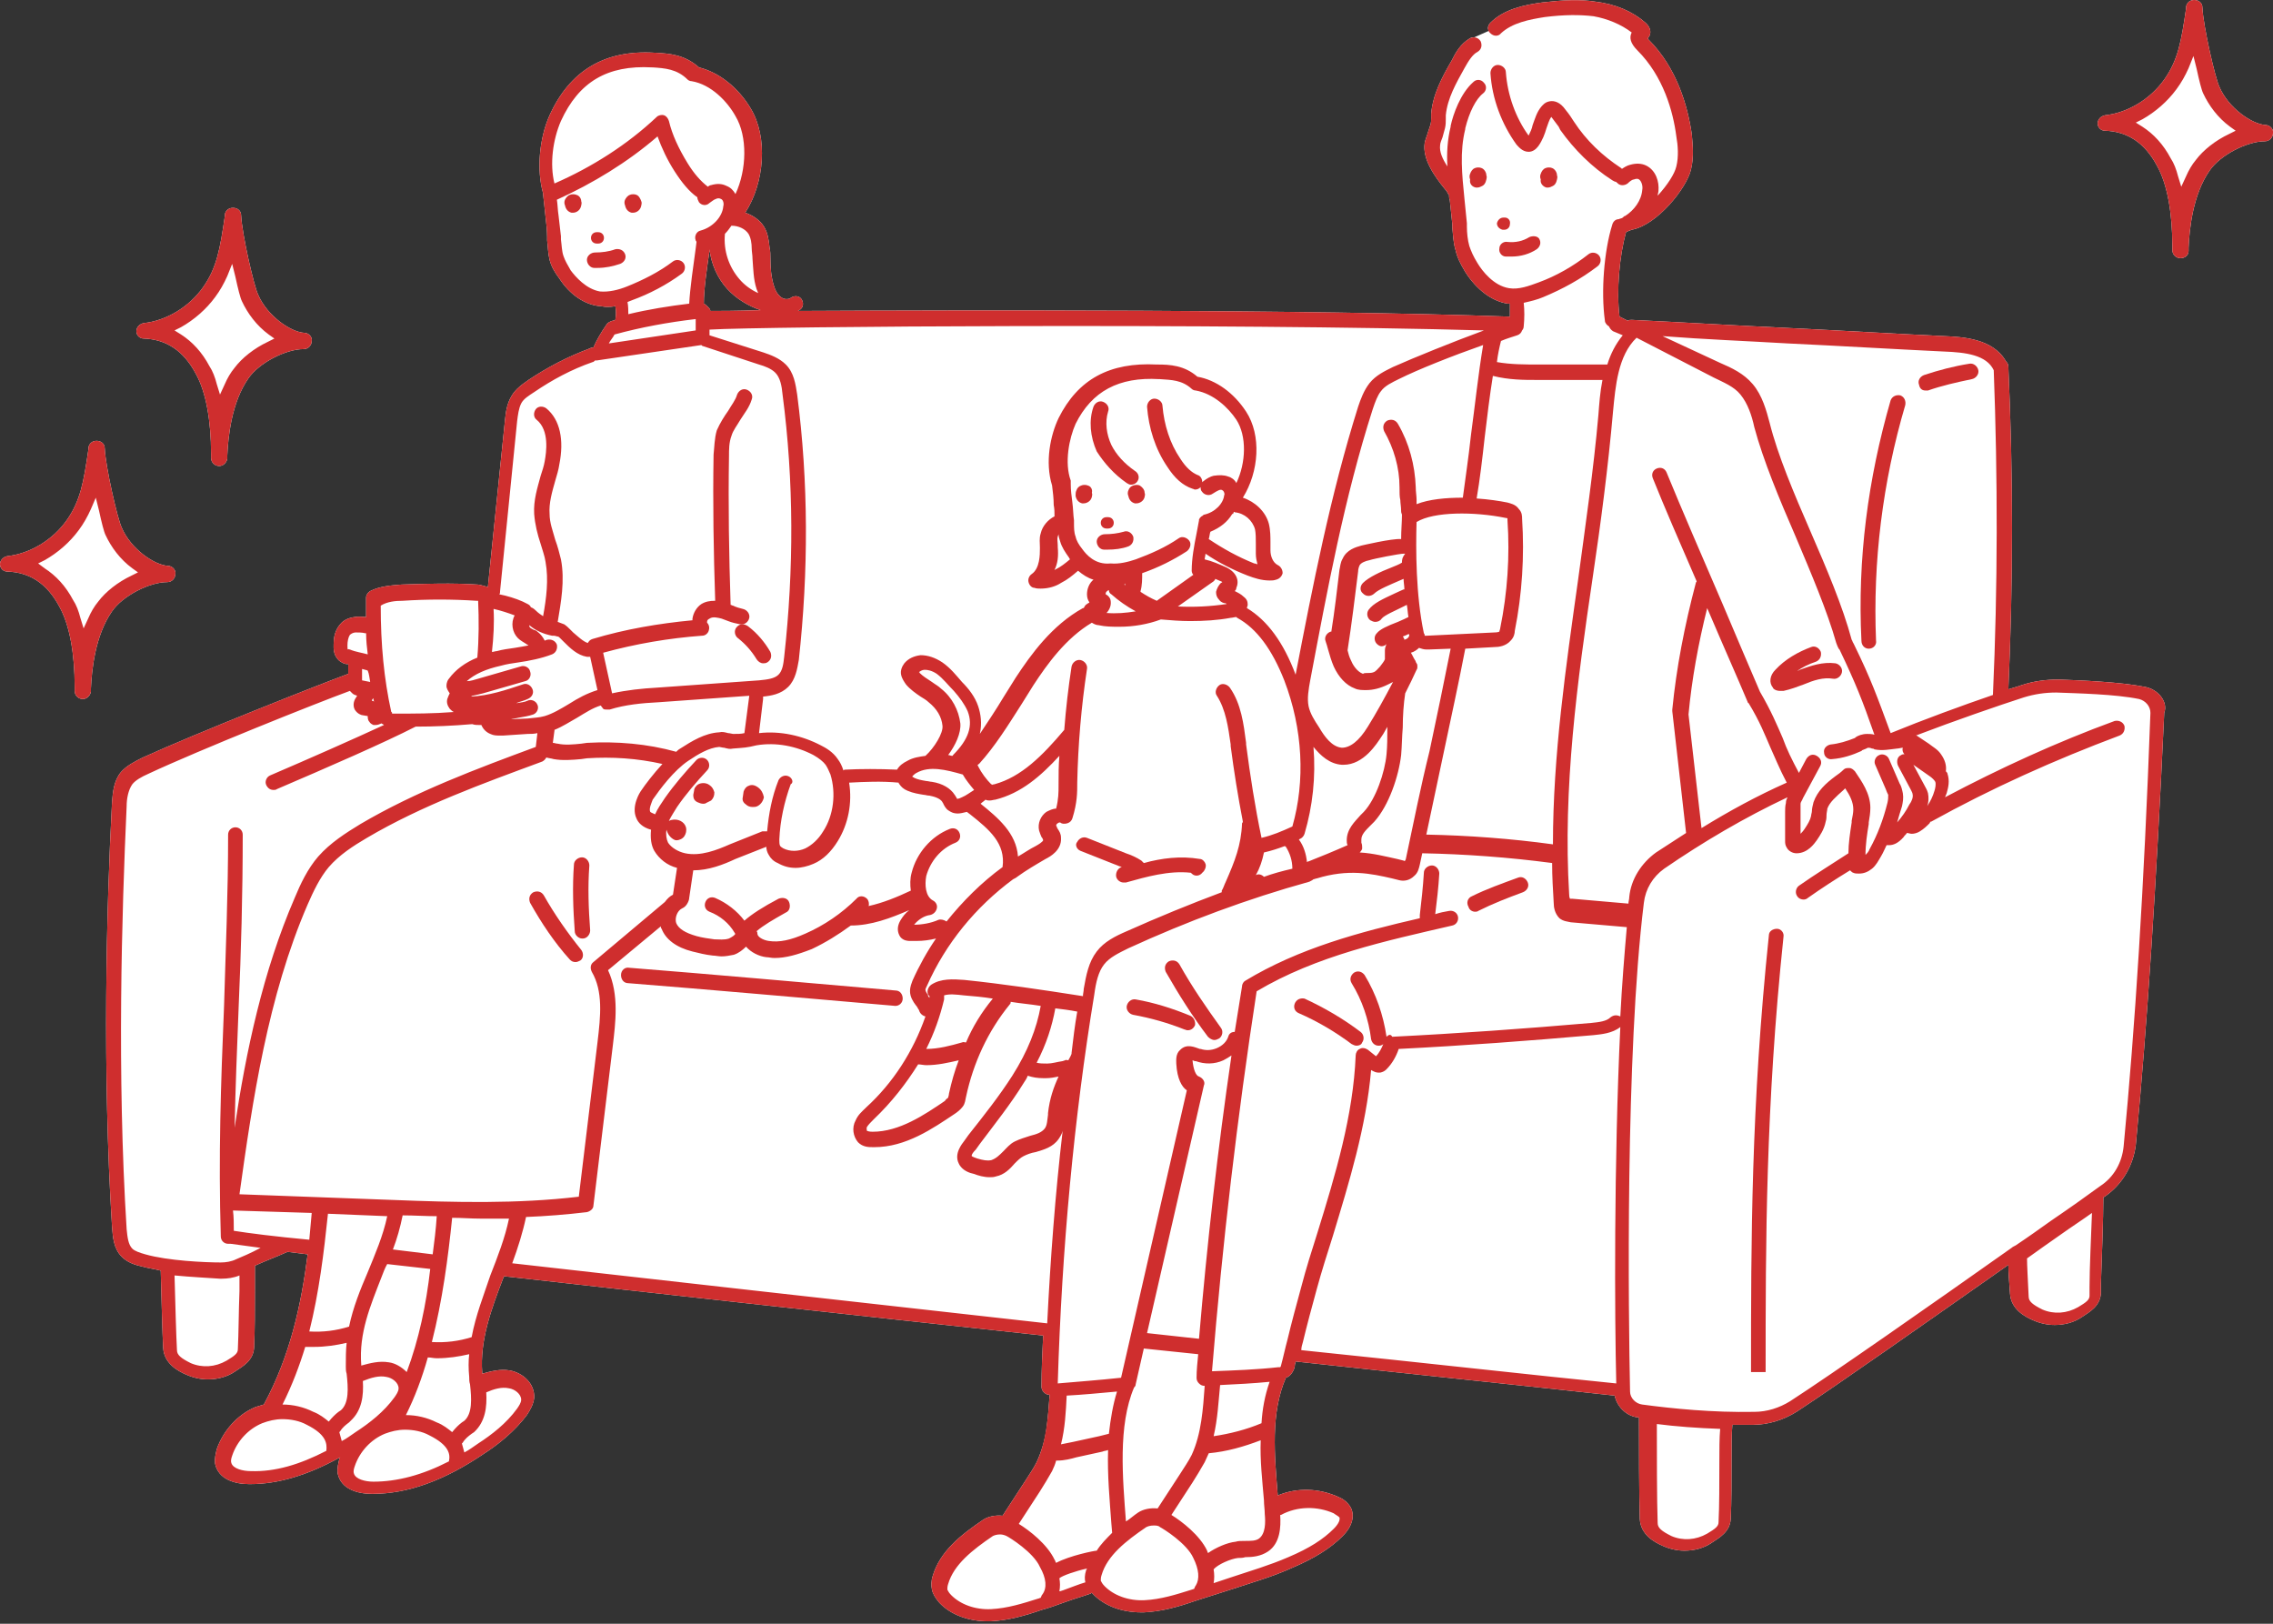 <svg xmlns="http://www.w3.org/2000/svg" xmlns:xlink="http://www.w3.org/1999/xlink" id="&#x30EC;&#x30A4;&#x30E4;&#x30FC;_1" x="0px" y="0px" viewBox="0 0 280 200" style="enable-background:new 0 0 280 200;" xml:space="preserve"><rect x="0" y="0" width="280" height="200" fill="#333333" stroke="none"/><style type="text/css">	.st0{fill:#FFFFFF;}	.st1{fill:#CF2E2E;}</style><g>	<path class="st0" d="M264.2,84.6c-3-0.6-7.9-0.8-10.6-0.9c-1.6,0-3.1,0.2-4.6,0.7c-0.5,0.2-1,0.3-1.6,0.5c0.6-13.2,0.6-26.5,0-39.7  c0-0.3-0.1-0.5-0.3-0.7c-1.6-2.8-5.3-3-7.6-3.1c-6.3-0.3-12.9-0.7-19.2-1c-6.4-0.3-13-0.7-19.3-1c-0.2,0-0.3,0-0.5,0.1l-1-0.5  c-0.4-3.2,0-7.5,0.8-10.4c0.2-0.1,0.4-0.2,0.7-0.3c3.2-0.6,6.8-5.2,7.3-7.4c0.4-1.6,0.2-3.2,0.1-4.4c-0.5-3.4-1.8-8.1-5.3-11.6  C203,4.8,203,4.8,203,4.7c0.1-0.1,0.1-0.2,0.2-0.3c0.1-0.2,0.3-0.9-0.5-1.6c-1.6-1.4-3.7-2.3-6.2-2.6c-1.9-0.3-3.9-0.2-6.5,0.1  c-2.2,0.3-4.7,0.8-6.4,2.5c-0.3,0.3-0.4,0.7-0.2,1l-1.8,0.8c-0.2,0-0.3,0-0.5,0.1c-1.2,0.7-1.8,1.8-2.3,2.8  c-1.1,1.9-2.3,4.1-2.5,6.5v0.5c0,0.3,0,0.6-0.1,0.9c-0.1,0.3-0.2,0.6-0.3,0.9c-0.1,0.4-0.3,0.8-0.4,1.3c-0.3,2,1.2,4.1,2.5,5.7  c0.2,0.2,0.3,0.4,0.4,0.6l0.1,0.1c0,0.2,0,0.4,0.1,0.7c0.1,1,0.2,2,0.3,2.9V28c0.1,0.9,0.1,1.8,0.4,2.8c0.2,0.9,0.6,1.7,1.2,2.7  c1.4,2.2,3.3,3.6,5.2,3.9h0.3V39c-24.8-0.9-67.6-0.8-87.7-0.7c0.1-0.1,0.2-0.1,0.3-0.2c0.4-0.3,0.4-0.9,0.1-1.3  c-0.3-0.4-0.9-0.4-1.3-0.1c-0.3,0.2-0.8,0.2-1.2-0.1c-0.4-0.3-0.7-0.8-0.9-1.5c-0.3-1-0.4-2.1-0.4-3.3c0-0.4,0-0.9-0.1-1.3  c-0.1-0.9-0.2-1.8-0.7-2.6c-0.5-0.8-1.4-1.4-2.3-1.7c2.4-3.7,2.8-9.3,0.7-12.8c-1.6-2.7-4-4.5-6.4-5.1c-1.8-1.6-3.7-1.7-5.3-1.8  h-0.1c-6.2-0.4-10.5,2.2-13,7.7c-1.3,2.9-1.6,6.8-0.8,9.6c0,0,0,0,0,0.1c0.1,0.9,0.2,1.9,0.3,2.8c0.1,0.8,0.2,1.7,0.2,2.5v0.4  c0.1,0.8,0.1,1.6,0.3,2.4s0.6,1.5,1.2,2.3c1.3,2,3.1,3.2,4.9,3.4c0.3,0,0.6,0.1,0.9,0.1c0.4,0,0.7,0,1.1-0.1c0.1,0.6,0.1,1.1,0,1.7  c-0.2,0.1-0.4,0.1-0.6,0.2c-0.2,0.1-0.4,0.2-0.5,0.4c-0.7,1-1.2,1.9-1.6,2.8c-0.1,0-0.3,0-0.4,0.1c-2.7,1-5.2,2.3-7.6,3.9  c-0.7,0.5-1.6,1.1-2.1,2c-0.6,1-0.7,2.1-0.8,3l-2.1,20.5C59.4,72.1,59,72,58.8,72c-3.1-0.2-6.2-0.1-9.3,0c-1.3,0.1-2.7,0.2-3.9,0.8  c-0.3,0.2-0.5,0.5-0.5,0.8V76c-0.4,0-0.9-0.1-1.4,0c-0.8,0.1-1.4,0.4-1.8,0.9c-0.7,0.8-0.8,1.8-0.8,2.4c0,0.4-0.1,1.3,0.6,2  c0.3,0.3,0.8,0.5,1,0.5c0.1,0,0.1,0,0.2,0V83c-3.8,1.4-18.7,7.3-25.3,10.3c-1,0.5-2,1-2.7,1.8c-0.9,1.1-1,2.5-1.1,3.7  c-0.7,13.2-1.2,33.1,0,52.3c0.1,1.3,0.2,2.7,1.2,3.7c0.7,0.7,1.6,1,2.5,1.2c0.7,0.2,1.5,0.3,2.3,0.5c0.1,3.7,0.2,7.7,0.3,9.5  c0.1,2,1.9,2.9,2.8,3.3c0.9,0.4,1.8,0.6,2.7,0.6c1.2,0,2.4-0.3,3.4-1c0.9-0.6,2.2-1.3,2.3-2.9c0.1-2,0.1-4.7,0.1-7.4v-2.7  c1.3-0.6,2.9-1.2,4-1.7c0,0,0,0,0.1,0c0.8,0.1,1.6,0.2,2.4,0.3c-0.8,6.3-2.2,12.6-5.4,18.5c-0.3,0.1-0.7,0.2-1,0.3  c-2.2,0.9-4,2.9-4.8,5.2c-0.1,0.5-0.3,1.1-0.2,1.8c0.4,1.9,2.4,2.5,4.2,2.5h0.1c3.5,0,7.1-1.1,11.1-3.3c0,0.1-0.1,0.1-0.1,0.2  c-0.1,0.5-0.3,1.1-0.2,1.8c0.4,1.9,2.4,2.5,4.2,2.5h0.1c4.3,0,8.8-1.6,13.8-5c1.7-1.1,3.7-2.7,5.2-4.7c0.4-0.6,0.8-1.3,0.9-2.1  c0.1-1.8-1.4-3.1-3-3.4c-1.2-0.2-2.3,0.1-3.4,0.4v-0.1c-0.3-4,1.1-7.8,2.6-11.7c0-0.1,0.1-0.1,0.1-0.2c17.7,2,41.3,4.6,66.4,7.3  c-0.1,2.1-0.2,4.2-0.2,6.3c0,0.3,0.1,0.5,0.3,0.7c0.2,0.2,0.4,0.3,0.7,0.3c-0.1,1.4-0.2,2.8-0.4,4.2c-0.2,1.4-0.6,2.8-1.2,4.1  c-0.4,0.8-0.9,1.5-1.4,2.3l-2.8,4.3c-0.9-0.1-1.8,0.1-2.4,0.5c-2.8,1.9-5.3,3.9-6.2,6.9c-0.2,0.6-0.2,1.2-0.1,1.7  c0.1,0.5,0.4,1,0.9,1.6c1.4,1.5,3.6,2.3,6,2.3h0.3c2.2-0.1,4.3-0.7,6.3-1.4c0.8-0.2,1.9-0.6,3-1c1.1-0.4,2.2-0.7,3-1  c0.1,0,0.1-0.1,0.2-0.1c0,0,0,0,0.1,0.1c1.4,1.5,3.6,2.3,6,2.3h0.3c2.2-0.1,4.3-0.7,6.3-1.4l4.7-1.5c2.4-0.8,4.9-1.5,7.3-2.6  c2.8-1.2,4.7-2.4,6.2-3.9c1.2-1.2,1.5-2.5,1-3.5c-0.4-0.7-1-1.1-1.5-1.3c-2.4-1.1-5.1-1.2-7.5-0.2c-0.4-5-0.9-10.1,1-14.5  c0.2-0.1,0.3-0.1,0.5-0.3c0.4-0.4,0.6-0.9,0.6-1.2c0-0.2,0.1-0.3,0.1-0.5c15.7,1.7,29.3,3.1,39.3,4.2c0.3,1.4,1.5,2.6,3,2.7  c0,3.4,0,9.6,0.1,12.5c0.1,2,1.9,2.9,2.8,3.3c0.9,0.4,1.8,0.6,2.7,0.6c1.2,0,2.4-0.3,3.4-1c0.9-0.6,2.2-1.3,2.3-2.9  c0.1-2,0.1-4.7,0.1-7.4c0-1.5,0-3,0.1-4.2h2.5c1.9,0,3.8-0.6,5.4-1.6c4.9-3.2,16.4-11.3,26.1-18.1c0,0.9,0.1,2.1,0.2,3.5  c0.1,2,1.9,2.9,2.8,3.3c0.9,0.4,1.8,0.6,2.7,0.6c1.2,0,2.4-0.3,3.4-1c0.9-0.6,2.2-1.3,2.3-2.9v-1.1c0.1-2.7,0.3-8.3,0.3-10.7  c0.1-0.1,0.2-0.1,0.3-0.2c2.1-1.5,3.4-3.8,3.7-6.3c1.4-14.7,2.5-31.6,3.5-53.2C267.1,86.5,265.9,84.9,264.2,84.6z M87.5,38.3  c0-0.2-0.1-0.3-0.3-0.5s-0.3-0.3-0.5-0.4c0-1.8,0.4-4.5,0.7-6.5v-0.2c0.2,1.8,1,3.6,2.2,4.9c1.1,1.2,2.6,2.1,4.1,2.6  C90.7,38.3,88.5,38.3,87.5,38.3z"></path>	<path class="st0" d="M20.6,71.7c0.6,0,1-0.5,1-1c0.1-0.5-0.4-1-0.9-1C19,69.6,16.1,67.6,15,65c-0.5-1-2-7.5-2.1-9.8  c0-0.5-0.4-0.9-1-0.9c-0.5,0-0.9,0.3-1,0.8v0.2c-0.6,4.1-1,6.4-2.7,8.8c-1.7,2.4-4.5,4.1-7.3,4.4C0.4,68.6,0,69,0,69.5  s0.4,0.9,0.9,0.9c2.8,0.1,4.9,1.5,6.4,4.3c1.3,2.3,1.9,5.9,1.9,9.9v0.5c0,0.6,0.5,1,1,1s0.9-0.4,1-0.9v-0.4  c0.1-2.2,0.5-6.5,2.6-9.5C15.1,73.4,18.4,71.7,20.6,71.7z"></path>	<path class="st0" d="M17.7,41.7c2.8,0.1,4.9,1.5,6.4,4.3c1.3,2.3,1.9,5.9,1.9,9.9v0.5c0,0.6,0.5,1,1,1s0.9-0.4,1-0.9v-0.4  c0.1-2.2,0.5-6.5,2.6-9.5c1.3-1.9,4.6-3.6,6.8-3.6c0.6,0,1-0.5,1-1c0.1-0.5-0.4-1-0.9-1c-1.7-0.1-4.6-2.1-5.7-4.7  c-0.5-1-2-7.5-2.1-9.8c0-0.5-0.4-0.9-1-0.9c-0.5,0-0.9,0.3-1,0.8v0.2c-0.6,4.1-1,6.4-2.7,8.8c-1.7,2.4-4.5,4.1-7.3,4.4  c-0.5,0.1-0.9,0.5-0.9,1S17.2,41.7,17.7,41.7z"></path>	<path class="st0" d="M279.1,15.4c-1.7-0.1-4.6-2.1-5.7-4.7c-0.5-1-2-7.5-2.1-9.8c0-0.5-0.4-0.9-1-0.9c-0.5,0-0.9,0.3-1,0.8V1  c-0.6,4.1-1,6.4-2.7,8.8c-1.7,2.4-4.5,4.1-7.3,4.4c-0.5,0.1-0.9,0.5-0.9,1s0.4,0.9,0.9,0.9c2.8,0.1,4.9,1.5,6.4,4.3  c1.3,2.3,1.9,5.9,1.9,9.9v0.5c0,0.6,0.5,1,1,1c0.6,0,1-0.4,1-0.9v-0.4c0.1-2.2,0.5-6.5,2.6-9.5c1.3-1.9,4.6-3.6,6.8-3.6  c0.6,0,1-0.5,1-1C280.1,15.9,279.6,15.4,279.1,15.4z"></path></g><g>	<path class="st1" d="M110.3,123.9c0.5,0,0.9-0.4,0.9-0.9s-0.3-1-0.9-1c-11.5-1-22.7-2-32.8-2.8c-0.5-0.1-1,0.3-1,0.9  c0,0.5,0.3,1,0.9,1C87.5,121.9,98.7,122.9,110.3,123.9C110.2,123.9,110.2,123.9,110.3,123.9z"></path>	<path class="st1" d="M181.8,23.1c0.1,0,0.1,0,0.2,0c0.2,0,0.4-0.1,0.6-0.2c0.2-0.1,0.4-0.3,0.5-0.8c0-0.1,0.1-0.3,0-0.5  c0-0.4-0.3-0.8-0.6-0.9c-0.2-0.1-0.6-0.1-0.8,0c-0.3,0.1-0.5,0.4-0.6,0.7c-0.1,0.2-0.1,0.5,0,0.7l0,0C181,22.6,181.3,23,181.8,23.1  z"></path>	<path class="st1" d="M190.5,23.1c0.1,0,0.1,0,0.2,0c0.2,0,0.4-0.1,0.6-0.2c0.2-0.1,0.4-0.3,0.5-0.8c0-0.1,0.1-0.3,0-0.5  c0-0.4-0.3-0.8-0.6-0.9c-0.2-0.1-0.6-0.1-0.8,0c-0.3,0.1-0.5,0.4-0.6,0.7c-0.1,0.2-0.1,0.5,0,0.7l0,0  C189.7,22.6,190.1,23,190.5,23.1z"></path>	<path class="st1" d="M185.4,26.8h-0.2c-0.4,0-0.7,0.3-0.8,0.7c0,0.4,0.3,0.7,0.7,0.8h0.2l0,0c0.4,0,0.7-0.3,0.7-0.7  C186.1,27.2,185.8,26.8,185.4,26.8z"></path>	<path class="st1" d="M71,24c-0.2-0.1-0.6-0.1-0.8,0c-0.3,0.1-0.5,0.4-0.6,0.6s-0.1,0.5,0,0.7c0.1,0.5,0.4,0.8,0.8,0.9  c0.1,0,0.1,0,0.2,0c0.4,0,0.9-0.3,1-0.9c0-0.1,0.1-0.3,0-0.5C71.6,24.5,71.4,24.1,71,24z M70.6,25L70.6,25L70.6,25L70.6,25z"></path>	<path class="st1" d="M78.4,24c-0.2-0.1-0.6-0.1-0.8,0c-0.3,0.1-0.5,0.4-0.6,0.6s-0.1,0.5,0,0.7c0.1,0.5,0.4,0.8,0.8,0.9  c0.1,0,0.1,0,0.2,0c0.4,0,0.9-0.3,1-0.9c0-0.1,0.1-0.3,0-0.5C78.9,24.5,78.7,24.1,78.4,24z M77.9,25L77.9,25L77.9,25L77.9,25z"></path>	<path class="st1" d="M73.5,30h0.2l0,0c0.4,0,0.7-0.3,0.7-0.7c0-0.4-0.3-0.7-0.7-0.7h-0.2c-0.4,0-0.7,0.3-0.7,0.7S73.1,30,73.5,30z"></path>	<path class="st1" d="M75.8,30.7c-0.8,0.3-1.7,0.4-2.5,0.4c-0.5,0-1,0.4-1,0.9s0.4,1,0.9,1c0.1,0,0.3,0,0.4,0c1,0,1.9-0.2,2.8-0.5  c0.5-0.2,0.8-0.7,0.6-1.2S76.3,30.6,75.8,30.7z"></path>	<path class="st1" d="M219.3,85.1c0.1,0,0.3,0,0.4,0c0.9-0.2,1.7-0.5,2.5-0.8c1.2-0.5,2.4-0.9,3.6-0.7c0.5,0.1,1-0.3,1.1-0.8  s-0.3-1-0.8-1.1c-1.6-0.2-3,0.3-4.4,0.8c-0.1,0.1-0.3,0.1-0.4,0.2c0.7-0.5,1.5-0.9,2.4-1.2c0.5-0.2,0.7-0.7,0.6-1.2  c-0.2-0.5-0.7-0.8-1.2-0.6c-1.6,0.6-3.2,1.5-4.4,2.8c-0.7,0.7-0.8,1.6-0.3,2.2C218.4,84.8,218.7,85.1,219.3,85.1z"></path>	<path class="st1" d="M181.7,112.3c0.1,0,0.3,0,0.4-0.1c1.8-0.9,3.6-1.6,5.5-2.3c0.5-0.2,0.8-0.7,0.6-1.2s-0.7-0.8-1.2-0.6  c-1.9,0.7-3.9,1.4-5.7,2.3c-0.5,0.2-0.7,0.8-0.4,1.3C181,112.1,181.4,112.3,181.7,112.3z"></path>	<path class="st1" d="M159.5,123.6c-0.2,0.5,0,1,0.5,1.2c2.3,1,4.5,2.3,6.5,3.8c0.2,0.1,0.4,0.2,0.6,0.2c0.3,0,0.6-0.1,0.7-0.4  c0.3-0.4,0.2-1-0.2-1.3c-2.1-1.6-4.5-3-6.9-4.1C160.2,122.9,159.7,123.1,159.5,123.6z"></path>	<path class="st1" d="M145.3,118.8c-0.3-0.5-0.8-0.6-1.3-0.4c-0.5,0.3-0.6,0.8-0.4,1.3c1.6,2.8,3.3,5.5,5.2,8  c0.2,0.2,0.5,0.4,0.8,0.4c0.2,0,0.4-0.1,0.6-0.2c0.4-0.3,0.5-0.9,0.2-1.3C148.6,124.1,146.8,121.5,145.3,118.8z"></path>	<path class="st1" d="M146.6,125.1c-2.2-0.9-4.4-1.6-6.7-2c-0.5-0.1-1,0.3-1.1,0.8s0.3,1,0.8,1.1c2.2,0.4,4.3,1,6.3,1.8  c0.1,0,0.2,0.1,0.4,0.1c0.4,0,0.7-0.2,0.9-0.6C147.3,125.9,147.1,125.3,146.6,125.1z"></path>	<path class="st1" d="M132.6,60.9L132.6,60.9L132.6,60.9z"></path>	<path class="st1" d="M134,59.8c-0.2-0.1-0.6-0.1-0.8,0c-0.3,0.1-0.5,0.3-0.6,0.6c-0.1,0.2-0.1,0.4-0.1,0.6l0,0v0.1  c0-0.1,0-0.1,0-0.1v0.1c0.1,0.5,0.4,0.8,0.8,0.9c0.1,0,0.1,0,0.2,0c0.4,0,0.9-0.3,1-0.8c0-0.1,0.1-0.3,0-0.5  C134.6,60.3,134.4,59.9,134,59.8z"></path>	<path class="st1" d="M139.6,59.8c-0.3,0.1-0.5,0.3-0.6,0.6c-0.1,0.2-0.1,0.5,0,0.7c0-0.1,0-0.1,0-0.1v0.1c0.1,0.5,0.4,0.8,0.8,0.9  c0.1,0,0.1,0,0.2,0c0.4,0,0.9-0.3,1-0.8c0-0.1,0.1-0.3,0-0.5c0-0.4-0.3-0.7-0.6-0.9C140.2,59.7,139.9,59.7,139.6,59.8z"></path>	<path class="st1" d="M136.3,63.7c-0.4,0-0.7,0.3-0.7,0.7s0.3,0.7,0.7,0.7h0.2l0,0c0.4,0,0.7-0.3,0.7-0.7c0-0.4-0.3-0.7-0.7-0.7  H136.3z"></path>	<path class="st1" d="M139.6,66.1c-0.2-0.5-0.7-0.8-1.2-0.6c-0.7,0.2-1.5,0.3-2.3,0.3c-0.5,0-1,0.4-1,0.9s0.4,1,0.9,1  c0.1,0,0.2,0,0.4,0c0.9,0,1.8-0.1,2.6-0.4C139.5,67.1,139.7,66.6,139.6,66.1z"></path>	<path class="st1" d="M90.7,77.3c-0.3,0.4-0.2,1,0.2,1.3c0.9,0.7,1.7,1.6,2.3,2.6c0.2,0.3,0.5,0.5,0.8,0.5c0.2,0,0.3,0,0.5-0.1  c0.5-0.3,0.6-0.8,0.4-1.3c-0.7-1.2-1.6-2.3-2.8-3.2C91.6,76.8,91.1,76.8,90.7,77.3z"></path>	<path class="st1" d="M87.4,96.7c-0.5-0.4-1.4-0.3-1.7,0.2c-0.1,0.1-0.2,0.3-0.2,0.5l-0.1,0.5c0,0.4,0.1,0.7,0.5,0.9  c0.2,0.1,0.5,0.2,0.7,0.2c0.1,0,0.3,0,0.4-0.1c0.2-0.1,0.4-0.2,0.6-0.3c0.3-0.3,0.4-0.6,0.4-1C87.9,97.2,87.7,96.9,87.4,96.7z"></path>	<path class="st1" d="M93.4,97c-0.4-0.3-0.8-0.4-1.2-0.2c-0.3,0.1-0.5,0.4-0.6,0.7l-0.1,0.7c-0.1,0.4,0.1,0.7,0.4,0.9  c0.2,0.2,0.5,0.3,0.8,0.3c0.2,0,0.4,0,0.6-0.1c0.4-0.2,0.7-0.6,0.8-1.1C94,97.7,93.8,97.3,93.4,97z"></path>	<path class="st1" d="M72.6,106.6c0-0.5-0.4-1-0.9-1s-1,0.4-1,0.9c-0.2,2.7-0.1,5.5,0.1,8.2c0,0.5,0.5,0.9,0.9,0.9h0.1  c0.5,0,0.9-0.5,0.9-1C72.5,111.9,72.4,109.3,72.6,106.6z"></path>	<path class="st1" d="M67,110.3c-0.3-0.5-0.8-0.6-1.3-0.4c-0.5,0.3-0.6,0.8-0.4,1.3c1.4,2.5,3,4.9,4.9,7c0.2,0.2,0.4,0.3,0.7,0.3  c0.2,0,0.4-0.1,0.6-0.2c0.4-0.3,0.4-0.9,0.1-1.3C69.9,114.9,68.3,112.6,67,110.3z"></path>	<path class="st1" d="M138.8,59.5c0.2,0.1,0.3,0.2,0.5,0.2c0.3,0,0.6-0.1,0.8-0.4c0.3-0.4,0.2-1-0.3-1.3c-1.3-0.9-2.3-2-2.9-3.2  c-0.6-1.3-0.8-2.8-0.4-4.1c0.2-0.5-0.1-1-0.6-1.2s-1,0.1-1.2,0.6c-0.6,1.7-0.4,3.7,0.4,5.5C136,57,137.2,58.4,138.8,59.5z"></path>	<path class="st1" d="M133.1,104.8l4.8,1.9c0.1,0,0.2,0.1,0.3,0.1l0,0c-0.5,0.1-0.8,0.7-0.7,1.2c0.1,0.4,0.5,0.7,0.9,0.7  c0.1,0,0.2,0,0.3,0c2.5-0.7,5.3-1.5,8-1.2c0,0,0,0,0.1,0.1c0.4,0.4,1,0.3,1.3-0.1l0.2-0.2c0.2-0.3,0.3-0.6,0.2-0.9  s-0.4-0.6-0.7-0.6c-2.4-0.4-4.7-0.1-6.9,0.5c-0.1-0.1-0.2-0.2-0.3-0.3c-0.6-0.4-1.3-0.7-1.9-0.9l-4.8-1.9c-0.5-0.2-1,0.1-1.2,0.5  C132.4,104,132.6,104.6,133.1,104.8z"></path>	<path class="st1" d="M264.2,84.6c-3-0.6-7.9-0.8-10.6-0.9c-1.6,0-3.1,0.2-4.6,0.7c-0.5,0.2-1,0.3-1.6,0.5c0.6-13.2,0.6-26.5,0-39.7  c0-0.3-0.1-0.5-0.3-0.7c-1.6-2.8-5.3-3-7.6-3.1c-6.3-0.3-12.9-0.7-19.2-1c-6.4-0.3-13-0.7-19.3-1c-0.2,0-0.3,0-0.5,0.1l-1-0.5  c-0.4-3.2,0-7.5,0.8-10.4c0.2-0.1,0.4-0.2,0.7-0.3c3.2-0.6,6.8-5.2,7.3-7.4c0.4-1.6,0.2-3.2,0.1-4.4c-0.5-3.4-1.8-8.1-5.3-11.6  C203,4.8,203,4.8,203,4.7c0.1-0.1,0.1-0.2,0.2-0.3c0.1-0.2,0.3-0.9-0.5-1.6c-1.6-1.4-3.7-2.3-6.2-2.6c-1.9-0.3-3.9-0.2-6.5,0.1  c-2.2,0.3-4.7,0.8-6.4,2.5c-0.4,0.4-0.4,1,0,1.3c0.4,0.4,1,0.4,1.3,0c1.4-1.3,3.5-1.7,5.4-2c2.4-0.3,4.3-0.3,6-0.1  c1.7,0.3,3.4,1,4.7,2c-0.3,0.6-0.2,1.3,0.7,2.2c3.2,3.2,4.4,7.5,4.8,10.6c0.2,1.1,0.3,2.5,0,3.7c-0.2,0.9-1.1,2.3-2.3,3.6  c0-0.2,0.1-0.4,0.1-0.6c0.1-1.1-0.3-2.5-1.5-3.1c-0.6-0.3-1.3-0.3-2-0.1c-0.4,0.1-0.7,0.3-1,0.5l-0.1-0.1c-2.3-1.5-4.3-3.4-5.8-5.7  l-0.2-0.3c-0.3-0.5-0.7-1-1.1-1.5c-0.7-0.8-1.4-0.8-1.8-0.7c-0.5,0.1-0.8,0.5-0.9,0.6c-0.6,0.7-0.8,1.5-1.1,2.3  c-0.1,0.5-0.3,0.9-0.5,1.3c-1.6-2.2-2.6-5-2.8-7.8c0-0.5-0.5-0.9-1-0.9s-0.9,0.5-0.9,1c0.2,3.2,1.4,6.3,3.2,8.8  c0.2,0.2,0.7,0.9,1.5,0.9c0.5,0,0.9-0.3,1.2-0.7c0.5-0.7,0.8-1.5,1-2.2c0.2-0.5,0.3-1,0.6-1.4l0,0c0.3,0.4,0.6,0.8,0.9,1.2l0.2,0.4  c1.7,2.4,3.9,4.6,6.4,6.2c0.2,0.1,0.3,0.2,0.5,0.2l0,0c0,0,0,0.1,0.1,0.1c0.3,0.4,0.9,0.4,1.3,0.1c0.3-0.3,0.6-0.5,0.8-0.5  c0.2-0.1,0.5-0.1,0.6,0c0.3,0.2,0.5,0.8,0.4,1.3c-0.1,1.3-1,2.5-2.1,3.2c-0.1,0-0.2,0.1-0.3,0.2s-0.3,0.1-0.5,0.2  c-0.4,0-0.7,0.3-0.8,0.7c-1,3.2-1.4,8.2-0.9,11.8c0,0.3,0.3,0.6,0.5,0.7c0.1,0.2,0.2,0.4,0.5,0.6l1.2,0.5c-0.9,1.1-1.5,2.3-1.9,3.6  h-8.5c-1.7,0-3.4,0-5.1-0.3c0.1-0.9,0.3-1.8,0.5-2.6c0.7-0.3,1.4-0.5,2-0.7c0.3-0.1,0.5-0.3,0.6-0.6c0.1-0.1,0.2-0.3,0.2-0.5  c0.1-1,0.1-2,0-2.9c0.9-0.2,1.7-0.4,2.4-0.7c2.4-1,4.6-2.2,6.7-3.8c0.4-0.3,0.5-0.9,0.2-1.3s-0.9-0.5-1.3-0.2  c-1.9,1.5-4,2.7-6.2,3.5c-1.1,0.4-2.4,0.9-3.6,0.7c-1.9-0.3-3.3-2.1-3.9-3.1c-0.5-0.8-0.8-1.5-1-2.1c-0.2-0.7-0.3-1.6-0.3-2.4v-0.4  c-0.1-1-0.2-2-0.3-3c-0.3-3-0.6-5.8,0.1-8.6c0,0,0,0,0-0.1c0.5-2,1.3-3.6,2.2-4.3c0.4-0.3,0.5-0.9,0.1-1.3  c-0.3-0.4-0.9-0.5-1.3-0.1c-1.6,1.4-2.5,4-2.8,5.4v0.1c-0.4,1.6-0.5,3.3-0.4,4.9c-0.6-0.9-1-1.8-0.9-2.6c0-0.3,0.2-0.7,0.3-1  c0.1-0.4,0.2-0.7,0.3-1.1s0.1-0.8,0.1-1.1c0-0.2,0-0.3,0-0.5c0.2-2.1,1.3-4,2.3-5.8c0.5-0.9,1-1.7,1.6-2c0.5-0.3,0.6-0.8,0.4-1.3  c-0.3-0.5-0.8-0.6-1.3-0.4c-1.2,0.7-1.8,1.8-2.3,2.8c-1.1,1.9-2.3,4.1-2.5,6.5c0,0.2,0,0.4,0,0.5c0,0.3,0,0.6-0.1,0.9  c-0.1,0.3-0.2,0.6-0.3,0.9c-0.1,0.4-0.3,0.8-0.4,1.3c-0.3,2,1.2,4.1,2.5,5.7c0.2,0.2,0.3,0.4,0.4,0.6l0.1,0.1c0,0.2,0,0.4,0.1,0.7  c0.1,1,0.2,2,0.3,2.9V28c0.1,0.9,0.1,1.8,0.4,2.8c0.2,0.9,0.6,1.7,1.2,2.7c1.4,2.2,3.3,3.6,5.2,3.9c0.1,0,0.2,0,0.3,0  c0,0.5,0,1.1,0,1.6c-24.8-0.9-67.6-0.8-87.7-0.7c0.1-0.1,0.2-0.1,0.3-0.2c0.4-0.3,0.4-0.9,0.1-1.3c-0.3-0.4-0.9-0.4-1.3-0.1  c-0.3,0.2-0.8,0.2-1.2-0.1c-0.4-0.3-0.7-0.8-0.9-1.5c-0.3-1-0.4-2.1-0.4-3.3c0-0.4,0-0.9-0.1-1.3c-0.1-0.9-0.2-1.8-0.7-2.6  c-0.5-0.8-1.4-1.4-2.3-1.7c2.4-3.7,2.8-9.3,0.7-12.8c-1.6-2.7-4-4.5-6.4-5.1c-1.8-1.6-3.7-1.7-5.3-1.8h-0.1  c-6.2-0.4-10.5,2.2-13,7.7c-1.3,2.9-1.6,6.8-0.8,9.6c0,0,0,0,0,0.1c0.1,0.9,0.2,1.9,0.3,2.8c0.1,0.8,0.2,1.7,0.2,2.5v0.4  c0.1,0.8,0.1,1.6,0.3,2.4c0.2,0.8,0.6,1.5,1.2,2.3c1.3,2,3.1,3.2,4.9,3.4c0.3,0,0.6,0.1,0.9,0.1c0.4,0,0.7,0,1.1-0.1  c0.1,0.6,0.1,1.1,0,1.7c-0.2,0.1-0.4,0.1-0.6,0.2c-0.2,0.1-0.4,0.2-0.5,0.4c-0.7,1-1.2,1.9-1.6,2.8c-0.1,0-0.3,0-0.4,0.1  c-2.7,1-5.2,2.3-7.6,3.9c-0.7,0.5-1.6,1.1-2.1,2c-0.6,1-0.7,2.1-0.8,3l-2.1,20.5C59.4,72.1,59,72,58.8,72c-3.1-0.2-6.2-0.1-9.3,0  c-1.3,0.1-2.7,0.2-3.9,0.8c-0.3,0.2-0.5,0.5-0.5,0.8c0,0.8,0,1.6,0,2.4c-0.4,0-0.9-0.1-1.4,0c-0.8,0.1-1.4,0.4-1.8,0.9  c-0.7,0.8-0.8,1.8-0.8,2.4c0,0.4-0.1,1.3,0.6,2c0.3,0.3,0.8,0.5,1,0.5c0.1,0,0.1,0,0.2,0c0,0.4,0,0.8,0,1.2  c-3.8,1.4-18.7,7.3-25.3,10.3c-1,0.5-2,1-2.7,1.8c-0.9,1.1-1,2.5-1.1,3.7c-0.7,13.2-1.2,33.1,0,52.3c0.1,1.3,0.2,2.7,1.2,3.7  c0.7,0.7,1.6,1,2.5,1.2c0.7,0.2,1.5,0.3,2.3,0.5c0.1,3.7,0.2,7.7,0.3,9.5c0.1,2,1.9,2.9,2.8,3.3c0.9,0.4,1.8,0.6,2.7,0.6  c1.2,0,2.4-0.3,3.4-1c0.9-0.6,2.2-1.3,2.3-2.9c0.1-2,0.1-4.7,0.1-7.4c0-0.9,0-1.8,0-2.7c1.3-0.6,2.9-1.2,4-1.7c0,0,0,0,0.1,0  c0.8,0.1,1.6,0.2,2.4,0.3c-0.8,6.3-2.2,12.6-5.4,18.5l0,0c-0.3,0.1-0.7,0.2-1,0.3c-2.2,0.9-4,2.9-4.8,5.2c-0.1,0.5-0.3,1.1-0.2,1.8  c0.4,1.9,2.4,2.5,4.2,2.5h0.1c3.5,0,7.1-1.1,11.1-3.3c0,0.1-0.1,0.1-0.1,0.2c-0.1,0.5-0.3,1.1-0.2,1.8c0.4,1.9,2.4,2.5,4.2,2.5h0.1  c4.3,0,8.8-1.6,13.8-5c1.7-1.1,3.7-2.7,5.2-4.7c0.4-0.6,0.8-1.3,0.9-2.1c0.1-1.8-1.4-3.1-3-3.4c-1.2-0.2-2.3,0.1-3.4,0.4v-0.1  c-0.3-4,1.1-7.8,2.6-11.7c0-0.1,0.1-0.1,0.1-0.2c17.7,2,41.3,4.6,66.4,7.3c-0.1,2.1-0.2,4.2-0.2,6.3c0,0.3,0.1,0.5,0.3,0.7  s0.4,0.3,0.7,0.3l0,0c-0.2,2.7-0.4,5.8-1.6,8.3c-0.4,0.8-0.9,1.5-1.4,2.3l-2.8,4.3c-0.9-0.1-1.8,0.1-2.4,0.5  c-2.8,1.9-5.3,3.9-6.2,6.9c-0.2,0.6-0.2,1.2-0.1,1.7s0.4,1,0.9,1.6c1.4,1.5,3.6,2.3,6,2.3c0.1,0,0.2,0,0.3,0  c2.2-0.1,4.3-0.7,6.3-1.4c0.8-0.2,1.9-0.6,3-1s2.2-0.7,3-1c0.1,0,0.1-0.1,0.2-0.1c0,0,0,0,0.1,0.1c1.4,1.5,3.6,2.3,6,2.3  c0.1,0,0.2,0,0.3,0c2.2-0.1,4.3-0.7,6.3-1.4l4.7-1.5c2.4-0.8,4.9-1.5,7.3-2.6c2.8-1.2,4.7-2.4,6.2-3.9c1.2-1.2,1.5-2.5,1-3.5  c-0.4-0.7-1-1.1-1.5-1.3c-2.4-1.1-5.1-1.2-7.5-0.2c-0.4-5-0.9-10.1,1-14.5c0.2-0.1,0.3-0.1,0.5-0.3c0.4-0.4,0.6-0.9,0.6-1.2  c0-0.2,0.1-0.3,0.1-0.5c15.7,1.7,29.3,3.1,39.3,4.2c0.3,1.4,1.5,2.6,3,2.7c0,3.4,0,9.6,0.1,12.5c0.1,2,1.9,2.9,2.8,3.3  c0.9,0.4,1.8,0.6,2.7,0.6c1.2,0,2.4-0.3,3.4-1c0.9-0.6,2.2-1.3,2.3-2.9c0.1-2,0.1-4.7,0.1-7.4c0-1.5,0-3,0.1-4.2c0.4,0,0.8,0,1.2,0  s0.9,0,1.3,0c1.9,0,3.8-0.6,5.4-1.6c4.9-3.2,16.4-11.3,26.1-18.1c0,0.9,0.1,2.1,0.2,3.5c0.1,2,1.9,2.9,2.8,3.3  c0.9,0.4,1.8,0.6,2.7,0.6c1.2,0,2.4-0.3,3.4-1c0.9-0.6,2.2-1.3,2.3-2.9v-1.1c0.1-2.7,0.3-8.3,0.3-10.7c0.1-0.1,0.2-0.1,0.3-0.2  c2.1-1.5,3.4-3.8,3.7-6.3c1.4-14.7,2.5-31.6,3.5-53.2C267.1,86.5,265.9,84.9,264.2,84.6z M220.2,42.3c6.4,0.3,13,0.7,19.3,1  c2.6,0.1,5.2,0.4,6.1,2.3c0.5,13.3,0.5,26.7-0.1,40l0,0c-3.8,1.3-8.7,3.1-12.6,4.7l0,0c-1.7-4.6-2.4-6.6-4.5-10.9l-0.1-0.2  c-0.1-0.1-0.1-0.3-0.2-0.4C227,74.7,225,70,223,65.4s-4-9.3-5-13.3c-0.4-1.5-0.9-3.4-2.1-4.8c-1.1-1.3-2.6-2-4-2.6l-7.1-3.3  C209.9,41.8,215.1,42,220.2,42.3z M237.7,95.6c0.3,0.2,0.6,0.5,0.7,0.7c0.1,0.3,0,0.8-0.1,1.1c-0.2,0.7-0.5,1.3-0.9,1.9  c0.2-0.5,0.2-1.1,0.1-1.6c-0.1-0.4-0.3-0.7-0.4-0.9l-1.4-2.6L237.7,95.6z M211.1,46.5c1.2,0.6,2.5,1.1,3.3,2.1  c0.9,1.1,1.4,2.6,1.7,4c1.1,4.1,3.1,8.9,5.1,13.5c1.9,4.5,3.9,9.2,5,13.1c0.1,0.3,0.2,0.5,0.3,0.7l0.1,0.1c2,4.2,2.8,6.2,4.3,10.5  l0,0c-0.3-0.1-0.6-0.1-0.9-0.1c-0.6,0-1.1,0.2-1.4,0.4l-0.1,0.1c-1,0.4-2,0.7-3,0.8c-0.5,0.1-0.9,0.5-0.8,1c0,0.5,0.5,0.9,1,0.8  c1.3-0.1,2.5-0.5,3.6-1l0.1-0.1c0.3-0.1,0.5-0.2,0.7-0.3c0.1,0,0.3,0,0.5,0.1c0.1,0,0.2,0,0.3,0.1c1,0.2,1.9,0,2.8-0.1  c0.2,0,0.5-0.1,0.7-0.1c-0.1,0.3,0,0.6,0.2,0.8c-0.1,0-0.3,0-0.4,0.1c-0.5,0.2-0.6,0.8-0.4,1.3l1.6,3c0.1,0.2,0.2,0.4,0.2,0.5  c0.1,0.4-0.1,0.9-0.4,1.3c-0.4,0.8-0.9,1.5-1.5,2.2c0.2-0.7,0.4-1.4,0.6-2c0.1-0.5,0.2-1,0.1-1.6c-0.1-0.5-0.2-0.9-0.4-1.2l-1.3-3  c-0.2-0.5-0.8-0.7-1.2-0.5c-0.5,0.2-0.7,0.8-0.5,1.2l1.3,3c0.1,0.3,0.2,0.5,0.3,0.7c0,0.3,0,0.6-0.1,1c-0.5,2-1.2,3.9-2.2,5.7  c-0.1,0.3-0.3,0.5-0.5,0.7c0-1.3,0.2-2.6,0.4-3.8v-0.2c0.1-0.6,0.2-1.2,0.2-1.8c0-1.8-1.1-3.3-1.9-4.5c-0.2-0.2-0.4-0.4-0.7-0.4  s-0.5,0-0.7,0.2c-0.3,0.3-0.7,0.6-1,0.8c-1.2,0.9-2.2,1.8-2.7,3.2c-0.1,0.4-0.2,0.8-0.2,1.1c0,0.2-0.1,0.4-0.1,0.6  c-0.1,0.5-0.4,1-0.8,1.6c-0.2,0.3-0.4,0.5-0.5,0.6v-3c0-0.2,0-0.5,0-0.7s0.2-0.4,0.3-0.7l2.1-3.9c0.3-0.5,0.1-1-0.4-1.3  s-1-0.1-1.3,0.4l-0.9,1.7c-0.9-1.7-1.5-2.9-2-4.3c-0.7-1.6-1.4-3.3-2.8-5.7c-1.3-3-2.9-6.8-4.6-10.8c-2.5-5.8-5.1-11.8-6.9-16.2  c-0.2-0.5-0.7-0.7-1.2-0.5s-0.7,0.7-0.5,1.2c1.4,3.5,3.4,8.1,5.4,12.7c0,0.1-0.1,0.1-0.1,0.2c-1.4,5.3-2.4,10.5-2.9,15.6  c0,0.1,0,0.1,0,0.2l1.7,15c-1.2,0.8-2.5,1.6-3.7,2.4c-1.8,1.3-3.1,3.3-3.3,5.5c0,0.3-0.1,0.5-0.1,0.8l-6.9-0.6c-0.1,0-0.3,0-0.3,0  s-0.1-0.2-0.1-0.5c-0.8-13.1,1-26.3,2.9-39.1c1-6.7,1.9-13.6,2.5-20.4c0.3-3.1,0.6-6.9,2.9-9.1L211.1,46.5z M209.6,102L208,88  c0.4-4.3,1.2-8.7,2.3-13.1c0.1,0.2,0.2,0.5,0.3,0.7c1.7,4,3.4,7.8,4.7,10.9c0,0,0,0.1,0.1,0.1c1.4,2.3,2,3.9,2.7,5.5  c0.6,1.3,1.1,2.6,2,4.3l0,0C216.5,98,213,99.9,209.6,102z M170.8,127.7c-0.4-2.7-1.3-5.3-2.7-7.6c-0.3-0.4-0.8-0.6-1.3-0.3  c-0.4,0.3-0.6,0.8-0.3,1.3c1.3,2.1,2.1,4.5,2.4,6.9c0.1,0.5,0.5,0.8,0.9,0.8h0.1c0.2,0,0.4-0.1,0.5-0.2c-0.2,0.5-0.5,1.1-0.9,1.5  l-1-0.8c-0.3-0.2-0.7-0.3-1-0.1c-0.3,0.1-0.5,0.5-0.5,0.8c-0.3,7.4-2.5,14.7-4.7,21.8c-0.7,2.2-1.4,4.4-2,6.7  c-0.6,2.2-1.2,4.4-1.7,6.5c-0.3,1.1-0.5,2.1-0.8,3.2c0,0,0,0.1-0.1,0.2c-0.1,0-0.2,0-0.2,0c-2.7,0.3-5.5,0.4-8.2,0.5  c1.3-15.9,3.1-31.2,5.5-46.8c7.4-4.4,15.9-6.2,24.1-8.1c0.5-0.1,0.8-0.6,0.7-1.1s-0.6-0.8-1.1-0.7c-0.6,0.1-1.1,0.2-1.7,0.4  c0.2-1.6,0.4-3.3,0.5-5c0-0.5-0.4-1-0.9-1s-1,0.4-1,0.9c-0.1,1.7-0.3,3.5-0.5,5.2c0,0.1,0,0.2,0,0.4c-7.4,1.7-14.9,3.7-21.5,7.7  c-0.2,0.1-0.4,0.4-0.4,0.7c-0.3,1.9-0.6,3.7-0.9,5.6c-0.4,0-0.7,0.2-0.8,0.6c-0.2,0.6-0.7,1.1-1.4,1.4s-1.4,0.3-2,0.1h-0.1  c-0.6-0.2-1.6-0.7-2.4,0.1c-0.6,0.5-0.5,1.3-0.5,1.7c0.1,1.9,0.7,2.9,1.3,3.3l-8.1,35.4c-2.8,0.3-5.5,0.5-7.8,0.7  c0.5-16.6,2-32.7,4.5-47.9c0.2-1.5,0.5-2.8,1.2-3.7c0.7-0.9,1.8-1.4,3-2c7.2-3.3,14.7-6.1,22.3-8.2c0.2-0.1,0.4-0.2,0.5-0.3  c0.1,0,0.3-0.1,0.4-0.1c3.9-1.2,6.7-0.6,9.3,0l0.8,0.2c0.7,0.2,1.4,0,1.9-0.5c0.5-0.4,0.6-1,0.7-1.4c0.1-0.5,0.2-0.9,0.3-1.4  c5.3,0.1,10.7,0.5,16,1.2c0,1.7,0.1,3.3,0.2,5c0,0.4,0.1,1.2,0.7,1.8c0.5,0.4,1,0.4,1.4,0.5l6.9,0.6c-0.3,3.4-0.6,7.1-0.8,11  c-0.4-0.2-0.8-0.2-1.2,0.1c-0.5,0.5-1.4,0.6-2.4,0.7c-8.1,0.7-16.4,1.3-24.5,1.7C171.3,127.3,171,127.5,170.8,127.7z M155.7,184.8  c0,0.6,0.1,1.1,0.1,1.7c0.1,1,0.1,2.4-0.7,3c-0.4,0.3-1,0.3-1.8,0.3c-0.4,0-0.8,0-1.1,0.1c-1,0.1-2.4,0.7-3.4,1.4  c0-0.1-0.1-0.2-0.1-0.3c-0.9-1.9-3.1-3.6-4.4-4.4l2.6-4c0.5-0.8,1-1.6,1.5-2.5c0.2-0.4,0.3-0.7,0.5-1.1c2.2-0.2,4.3-0.8,6.4-1.6  C155.2,179.8,155.5,182.4,155.7,184.8z M131.4,171.9c1.9-0.1,4-0.3,6.2-0.5c-0.5,1.6-0.8,3.4-1,5.2c-0.4,0.1-0.8,0.2-1.2,0.3  l-3.2,0.7c-0.5,0.1-1,0.2-1.5,0.3C131.2,175.9,131.3,173.9,131.4,171.9z M147.7,132.6c-0.4-0.1-0.7-0.9-0.8-2l0,0  c0.1,0,0.2,0.1,0.3,0.1h0.1c1.1,0.4,2.3,0.4,3.4-0.1c0.4-0.2,0.7-0.4,1-0.6c-1.7,11.6-3,23.1-4,34.9l-6.4-0.7l7-30.5  C148.5,133.3,148.2,132.8,147.7,132.6z M138.7,187.4c-0.4-5.3-1-11.8,1-16.5l0,0c0.1-0.1,0.2-0.2,0.2-0.4l1-4.4l6.7,0.7  c-0.1,1-0.2,2-0.2,2.9c0,0.3,0.1,0.5,0.3,0.7s0.4,0.3,0.7,0.3l0,0l0,0c-0.2,2.8-0.4,5.9-1.6,8.5c-0.4,0.8-0.9,1.5-1.4,2.3l-2.8,4.3  c-0.9-0.1-1.8,0.1-2.4,0.5S139.2,187.1,138.7,187.4z M155.4,175.3c-1.9,0.8-3.9,1.3-5.9,1.6c0.5-2.1,0.6-4.3,0.8-6.3  c2-0.1,4.1-0.2,6.1-0.4C155.8,171.9,155.5,173.6,155.4,175.3z M113.1,131.1c0.3,0,0.7,0.1,1,0.1c1.4,0,2.7-0.3,4-0.6  c-0.5,1.3-0.9,2.7-1.2,4.1c0,0.2-0.1,0.4-0.1,0.5c-0.1,0.1-0.3,0.2-0.4,0.4c-2.5,1.7-5.6,3.8-8.9,3.8c-0.5,0-0.6-0.1-0.7-0.1  c0,0-0.1-0.3,0-0.5c0.2-0.3,0.5-0.6,0.8-0.9l0.1-0.1C109.8,135.8,111.6,133.5,113.1,131.1z M119,128.4c-0.2,0-0.3-0.1-0.5,0  c-1.4,0.4-2.9,0.8-4.4,0.8c1-2,1.7-4,2.2-6.1c0-0.2,0-0.3,0-0.5c0.7-0.2,1.5-0.1,2.4,0c1.2,0.1,2.4,0.2,3.6,0.4  C120.9,124.7,119.8,126.5,119,128.4z M118.8,120.7c-1.4-0.1-2.9-0.2-4.1,0.6c-0.4,0.3-0.6,0.9-0.3,1.3l0.1,0.1c0,0.1,0,0.1,0,0.2  c-0.1-0.1-0.2-0.2-0.2-0.4c-0.2-0.2-0.3-0.5-0.3-0.6s0.1-0.3,0.2-0.5c2.3-5.2,6-9.7,10.6-13.1c0.2-0.1,0.4-0.2,0.5-0.3  c1.1-0.8,2.3-1.5,3.5-2.2c0.6-0.3,2-1.1,1.9-2.6c0-0.5-0.2-0.8-0.4-1.1c-0.1-0.1-0.1-0.3-0.2-0.4c0,0,0-0.2,0.2-0.3  c0.1-0.1,0.3-0.1,0.3-0.1c0.2,0.2,0.6,0.2,0.9,0.1c0.3-0.1,0.5-0.3,0.6-0.6c0.6-1.9,0.6-3.2,0.6-4.3v-0.1c0.1-4.7,0.5-9.4,1.2-14  c0.1-0.5-0.3-1-0.8-1.1s-1,0.3-1.1,0.8c-0.4,2.6-0.7,5.2-0.9,7.8c-2.7,3.2-5.3,5.8-8.6,6.7c-0.2,0-0.3,0.1-0.2,0.1  c0,0-0.1-0.1-0.2-0.1c-0.6-0.6-1.2-1.4-1.6-2.2c0,0,0-0.1-0.1-0.1c0.1-0.1,0.1-0.2,0.2-0.2c2-2.2,3.6-4.8,5.2-7.3  c0.5-0.8,1-1.6,1.5-2.4c1.7-2.6,4-5.8,7.2-7.7c0.3,0.2,0.6,0.3,0.8,0.3c0.9,0.2,1.7,0.2,2.6,0.2c1.7,0,3.5-0.3,5.1-0.9  c1.2,0.1,2.4,0.2,3.6,0.2c1.7,0,3.4-0.1,5-0.4c0.2,0,0.5-0.1,0.7-0.1l0.1,0.1c2.4,1.3,4.3,3.9,5.8,7.7c2.3,6,2.6,12.4,1,18  c-1.3,0.6-2.5,1.1-3.8,1.4c-0.8-3.8-1.4-7.7-1.9-11.5v-0.2c-0.3-2.3-0.6-4.8-2-6.8c-0.3-0.4-0.9-0.6-1.3-0.3  c-0.4,0.3-0.6,0.9-0.3,1.3c1.1,1.7,1.4,3.9,1.7,6v0.2c0.4,3.1,0.9,6.2,1.5,9.3c0,0.1-0.1,0.2-0.1,0.2c-0.1,2.7-0.9,4.7-2,7.2  c-0.2,0.4-0.3,0.8-0.5,1.1c0,0.1,0,0.1,0,0.2c-4,1.5-7.9,3.1-11.7,4.8c-1.4,0.6-2.8,1.3-3.7,2.5c-1,1.3-1.3,2.9-1.6,4.6  c0,0.3-0.1,0.6-0.1,0.9C128.3,121.9,123.6,121.2,118.8,120.7z M115.6,113.3c-0.9,0.4-2,0.6-3,0.6c0.5-0.6,1.2-1.1,2-1.2  c0.4-0.1,0.7-0.4,0.8-0.8c0.1-0.4-0.1-0.8-0.5-1c-0.9-0.5-1-1.9-0.8-3c0.5-1.8,1.8-3.4,3.6-4.1c0.5-0.2,0.7-0.7,0.5-1.2  s-0.7-0.7-1.2-0.5c-2.3,0.9-4.1,3-4.7,5.4c-0.2,0.7-0.2,1.5-0.1,2.2c-1.7,0.8-3.4,1.5-5.2,1.9c0.1-0.3,0-0.7-0.2-0.9  c-0.4-0.4-1-0.4-1.3,0c-1.8,1.8-4,3.3-6.3,4.3c-1.8,0.8-3.2,1.1-4.5,0.9c-0.7-0.1-1.4-0.5-1.4-0.9c0-0.1,0-0.2-0.1-0.3  c0.8-0.7,2-1.4,3.6-2.3c0.5-0.2,0.6-0.8,0.4-1.3s-0.8-0.6-1.3-0.4c-1.9,1-3.3,1.9-4.2,2.7c-0.9-1.2-2.2-2.2-3.6-2.8  c-0.5-0.2-1,0-1.2,0.5s0,1,0.5,1.2c1.3,0.5,2.4,1.4,3.1,2.6c0,0.1,0.1,0.1,0.1,0.1c-0.1,0.2-0.4,0.4-0.8,0.6  c-0.6,0.2-1.2,0.1-1.8,0.1c-0.7-0.1-1.5-0.2-2.2-0.4c-1.4-0.4-2.2-0.9-2.5-1.6c-0.2-0.6,0.1-1.5,0.7-1.8c0.2-0.1,0.4-0.2,0.6-0.5  s0.3-0.6,0.3-0.8l0.5-3.4c1.9,0,3.7-0.7,5.2-1.4l3.8-1.5c0,0.3,0.1,0.7,0.3,1c0.2,0.4,0.6,0.8,1.1,1c0.7,0.4,1.4,0.6,2.2,0.6  c0.7,0,1.5-0.2,2.2-0.5c1.2-0.5,2.2-1.5,3-2.8c1.3-2.1,1.8-4.7,1.4-7.2c1.9-0.1,4-0.2,6.1,0c0,0.1,0.1,0.2,0.1,0.2  c0.2,0.3,0.5,0.6,1,0.8c0.7,0.3,1.4,0.4,2,0.5c0.2,0,0.4,0.1,0.7,0.1c0.5,0.1,1.3,0.3,1.6,0.8c0,0.1,0.1,0.1,0.1,0.2  c0.1,0.2,0.3,0.6,0.6,0.8c0.3,0.2,0.6,0.4,1.2,0.4c0.3,0,0.7-0.1,1.1-0.2l0.4,0.3c2.4,1.9,4.4,3.6,4,6.5c-2.6,1.9-4.9,4.2-6.9,6.7  C116.3,113.3,115.9,113.2,115.6,113.3z M73.1,118.5c-0.4,0.3-0.4,0.8-0.2,1.2c1.4,2.4,1.1,5.4,0.7,8.7l-2.3,19  c-7.6,0.9-15.3,0.7-22.9,0.4l-18.9-0.7c1.6-11.5,3.5-24.4,8.4-35.7c0.7-1.6,1.5-3.3,2.6-4.6c1.3-1.5,3-2.6,4.7-3.6  c6.8-4,14.3-6.7,21.6-9.4c0.2-0.1,0.4-0.3,0.5-0.5c0.3,0.1,0.6,0.1,0.9,0.2c1.1,0.2,2.3,0.1,3.4,0l0.7-0.1c3.1-0.2,6.2,0,9.3,0.7  c-1.1,1.2-2.1,2.5-2.7,3.4c0,0-1.2,1.8-0.5,3.3c0.2,0.5,0.7,1.1,1.8,1.4c-0.1,1,0,1.9,0.4,2.6c0.6,1,1.6,1.8,2.8,2.1l-0.5,3.3l0,0  c-0.4,0.2-0.7,0.5-1,0.9L73.1,118.5z M57.8,169.6c0,0.3,0,0.6,0.1,0.9c0.2,1.8,0.3,3.6-0.7,4.5l-0.3,0.2c-0.4,0.3-0.8,0.7-1.2,1.2  c-0.5-0.4-1.1-0.9-1.9-1.2c-1.2-0.6-2.5-0.9-3.8-0.9c1.1-2.2,2-4.6,2.7-7.1c0.4,0,0.7,0.1,1.1,0.1c1.4,0,2.7-0.2,4-0.5  C57.7,167.6,57.7,168.6,57.8,169.6z M43,163.4c-1.6,0.5-3.2,0.7-4.9,0.6c1.2-4.8,1.8-9.7,2.3-14.5l7.3,0.3  c-0.5,2.4-1.5,4.7-2.4,6.9C44.4,158.8,43.5,161,43,163.4L43,163.4z M43.2,175c1.4-1.3,1.6-3.1,1.5-4.9c1-0.4,2-0.7,2.9-0.5  c0.7,0.1,1.5,0.7,1.5,1.4c0,0.4-0.3,0.8-0.5,1.1c-1.3,1.8-3.1,3.2-4.8,4.3c-0.6,0.4-1.1,0.8-1.7,1.1c-0.1-0.4-0.2-0.7-0.3-1.1  l0.1-0.1c0.3-0.5,0.7-0.8,1.1-1.1L43.2,175z M50.1,169c-0.6-0.6-1.4-1.1-2.2-1.2c-1.2-0.2-2.3,0.1-3.4,0.4v-0.1  c-0.3-3.9,1.1-7.2,2.5-10.8c0.2-0.5,0.4-1.1,0.7-1.6l5.3,0.6C52.5,160.7,51.6,165,50.1,169z M53.3,154.5l-4.9-0.6  c0.5-1.3,0.9-2.7,1.2-4.2c1.4,0,2.8,0.1,4.2,0.1C53.7,151.4,53.5,153,53.3,154.5z M62.9,88.6c0.3-0.1,0.6-0.1,1-0.2  c0.6-0.1,1.2-0.2,1.8-0.4c0.5-0.2,0.7-0.8,0.5-1.2c-0.2-0.5-0.8-0.7-1.2-0.5c-0.4,0.2-0.8,0.2-1.3,0.3h-0.1c0.5-0.2,1-0.3,1.4-0.5  c0.5-0.2,0.8-0.7,0.6-1.2c-0.2-0.5-0.7-0.8-1.2-0.6c-2.1,0.7-4.2,1.4-6.4,1.5c0.1,0,0.1-0.1,0.2-0.1l0,0c0.5-0.1,0.9-0.2,1.3-0.3  l5.2-1.5c0.5-0.1,0.8-0.7,0.6-1.2c-0.1-0.5-0.7-0.8-1.2-0.6l-5.2,1.5c-0.4,0.1-0.9,0.3-1.4,0.3c1-0.9,2.4-1.5,4.2-1.9  c0.7-0.2,1.4-0.3,2.1-0.4c1.4-0.2,2.9-0.5,4.2-1c0.5-0.2,0.7-0.7,0.6-1.2c-0.2-0.5-0.7-0.7-1.2-0.6c-0.1,0-0.2,0.1-0.3,0.1  c-0.2-0.4-0.5-0.8-0.9-1.1c-0.1-0.1-0.3-0.2-0.4-0.2c-0.2-0.1-0.4-0.2-0.5-0.3c-0.1-0.1-0.1-0.2-0.1-0.3c0.8,0.7,1.8,1.1,2.8,1.3  h0.2c0.2,0,0.4,0.1,0.5,0.1s0.2,0.1,0.3,0.2c0.1,0.1,0.3,0.3,0.4,0.4c0.8,0.8,1.7,1.7,2.9,1.9c0.1,0,0.1,0,0.2,0s0.1,0,0.2,0  l0.9,4.1c-1.3,0.4-2.4,1-3.5,1.7c-1,0.6-2,1.2-3,1.5c-0.7,0.2-1.3,0.2-2.1,0.3l-2.4,0.1C62.6,88.7,62.7,88.6,62.9,88.6z M60.8,75  c0.9,0.2,1.8,0.5,2.6,0.8c-0.5,0.9-0.3,2.1,0.4,2.8c0.3,0.3,0.7,0.5,1,0.7c0.1,0.1,0.2,0.1,0.3,0.2c-0.5,0.1-1.1,0.2-1.7,0.3  c-0.7,0.1-1.5,0.2-2.2,0.4c-0.2,0-0.4,0.1-0.6,0.1C60.8,78.5,60.9,76.7,60.8,75z M97.1,95.6c-0.5-0.2-1,0.1-1.2,0.5  c-0.8,2-1.2,4.1-1.4,6.3c-0.2,0-0.4,0-0.6,0l-4,1.6c-1.6,0.7-3.6,1.5-5.5,1.1c-0.9-0.2-1.7-0.7-2.1-1.3c-0.2-0.4-0.3-1-0.2-1.6  c0.1,0.3,0.2,0.6,0.5,0.9c0.2,0.2,0.5,0.4,0.7,0.4l0,0c0.4,0,0.8-0.2,1-0.5s0.3-0.7,0.2-1.1c-0.2-0.7-1-1.1-1.8-0.9  c-0.1,0-0.2,0.1-0.3,0.1c0.3-0.6,0.7-1.2,1-1.7c1.1-1.6,2.4-3.1,3.7-4.5c0.4-0.4,0.3-1,0-1.3c-0.4-0.4-1-0.3-1.3,0  c-1.4,1.5-2.7,3-3.9,4.7c-0.4,0.6-0.9,1.3-1.2,2c-0.2-0.1-0.5-0.2-0.6-0.3c-0.2-0.4,0.2-1.2,0.3-1.5c0.9-1.3,2.6-3.6,4.4-4.8  c1.2-0.8,2.5-1.6,3.8-1.7c0.1,0,0.4,0.1,0.6,0.1c0.4,0.1,0.7,0.2,1.1,0.1c1.3-0.1,1.7-0.1,2.9-0.4c2.4-0.4,4.9,0.1,7,1.2  c0.7,0.4,1.2,0.8,1.5,1.2c0.2,0.3,0.4,0.7,0.6,1.2c0.7,2.3,0.4,5-0.9,7c-0.6,1-1.4,1.7-2.2,2.1c-0.9,0.4-1.9,0.4-2.7,0  c-0.2-0.1-0.3-0.2-0.4-0.3c-0.1-0.2-0.1-0.5-0.1-0.8c0.1-2.3,0.6-4.6,1.4-6.8C97.8,96.4,97.6,95.8,97.1,95.6z M91.7,90.3  c-0.4,0.1-0.8,0.1-1.4,0.1c-0.1,0-0.4-0.1-0.6-0.1c-0.4-0.1-0.7-0.2-1.1-0.1c-1.8,0.1-3.4,1.1-4.8,2c-0.2,0.1-0.4,0.3-0.5,0.4l0,0  c-3.6-1-7.3-1.3-11-1.1l-0.7,0.1c-1,0.1-2,0.2-2.9,0c-0.2,0-0.4-0.1-0.6-0.1l0.2-1.5v-0.1c1-0.4,1.9-1,2.8-1.5  c1-0.6,1.9-1.2,2.9-1.5c0.1,0.1,0.2,0.3,0.3,0.4c0.1,0.1,0.3,0.1,0.5,0.1c0.1,0,0.2,0,0.3,0c1.9-0.6,4-0.8,6-0.9l11.2-0.8  L91.7,90.3z M115.9,84.8c-0.3-0.3-0.7-0.5-1.1-0.8c-0.6-0.4-1.1-0.7-1.5-1.1c0-0.1-0.1-0.1-0.1-0.1c0.1-0.1,0.4-0.3,0.7-0.3  c0.4,0,0.9,0.1,1.5,0.5c0.8,0.6,1.4,1.4,2.1,2.1c0.7,0.8,1.3,1.6,1.7,2.5c0.7,1.8,0.1,3.5-1.8,5.4c0,0,0,0.1-0.1,0.1  c-0.2,0-0.3-0.1-0.5-0.1c0.9-1.2,1.6-2.7,1.5-3.9C118.1,87.5,117.3,85.9,115.9,84.8z M118.6,95.4L118.6,95.4L118.6,95.4  c0.4,0.7,0.9,1.3,1.4,1.9c-0.5,0.3-1,0.7-1.5,0.9c-0.4,0.2-0.6,0.2-0.6,0.2l-0.1-0.2c-0.1-0.1-0.1-0.2-0.2-0.3  c-0.5-0.8-1.5-1.4-2.8-1.6c-0.2,0-0.5-0.1-0.7-0.1c-0.6-0.1-1.1-0.2-1.5-0.4c-0.1-0.1-0.2-0.1-0.2-0.1v-0.1  c0.1-0.1,0.3-0.3,0.5-0.4C114.5,94.3,116.5,94.8,118.6,95.4z M128,102.3c0.1,0.3,0.2,0.6,0.3,0.8c0.1,0.1,0.2,0.3,0.2,0.4  c0,0,0,0.2-0.9,0.7c-0.8,0.4-1.5,0.9-2.2,1.3c-0.2-2.9-2.5-4.8-4.6-6.5c0.2-0.2,0.4-0.3,0.6-0.5c0.2,0.1,0.4,0.1,0.5,0.1  c0.3,0,0.5-0.1,0.7-0.1c3.2-0.8,5.6-2.9,7.9-5.4c-0.1,1.2-0.1,2.3-0.1,3.5v0.1c0,0.9,0,1.7-0.3,2.9c-0.4,0-0.8,0.2-1.2,0.4  C128.2,100.5,127.8,101.4,128,102.3z M130.3,67.4v-0.2c0-0.4-0.1-0.8,0-1.1c0-0.1,0.1-0.2,0.1-0.3c0,0.3,0.1,0.6,0.2,0.9  c0.2,0.7,0.6,1.3,1.1,2c0,0.1,0.1,0.1,0.1,0.2c-0.6,0.5-1.1,0.9-1.7,1.2c-0.1,0-0.1,0.1-0.2,0.1C130.3,69.4,130.4,68.5,130.3,67.4z   M133.3,67.6c-0.4-0.5-0.7-1-0.8-1.5c-0.2-0.5-0.2-1.1-0.2-1.7v-0.3c-0.1-0.7-0.1-1.5-0.2-2.2c-0.1-0.8-0.2-1.5-0.2-2.3l0,0  c0-0.1,0-0.2,0-0.4c-0.8-2.2-0.2-5.2,0.6-7c2-4,5.3-5.8,10.3-5.5h0.1c1.4,0.1,2.7,0.1,3.9,1.2c0.1,0.1,0.3,0.2,0.5,0.2  c2.2,0.4,4,2.1,5,3.6c1.3,2,1.2,5.3,0,7.8c-0.2-0.4-0.6-0.7-1-0.8c-0.5-0.2-1.1-0.2-1.8-0.1c-0.4,0.1-0.8,0.3-1.3,0.7l-0.1,0.1  c0-0.4-0.2-0.8-0.6-0.9c-0.7-0.3-1.4-0.9-2.1-2c-1.3-1.9-2-4.2-2.2-6.5c0-0.5-0.5-0.9-1-0.9s-0.9,0.5-0.9,1c0.2,2.6,1,5.2,2.5,7.4  c0.9,1.4,1.9,2.3,3.1,2.7c0.1,0,0.2,0.1,0.3,0.1c0.3,0,0.5-0.1,0.7-0.3c0,0.2,0,0.4,0.2,0.6c0.3,0.4,0.9,0.5,1.3,0.2  c0.3-0.2,0.5-0.3,0.7-0.4c0.2-0.1,0.4-0.1,0.5,0c0.2,0.1,0.3,0.5,0.2,0.6c-0.1,1-1.1,2.1-2.5,2.4c0,0-0.1,0-0.1,0.1  c-0.1,0-0.1,0.1-0.2,0.1l-0.1,0.1l-0.1,0.1c0,0.1-0.1,0.1-0.1,0.2v0.1c-0.1,0.5-0.2,1.1-0.3,1.6c-0.3,1.5-0.6,3.1-0.6,4.6  c0,0.2,0.1,0.4,0.2,0.5l-4.5,3.2l0,0c-0.7-0.3-1.4-0.7-2-1.1v-0.1c0.2-0.7,0.2-1.5,0.2-2.2c2-0.7,3.8-1.6,5.5-2.7  c0.4-0.3,0.6-0.9,0.3-1.3s-0.9-0.6-1.3-0.3c-1.6,1.1-3.4,1.9-5.3,2.6c-0.9,0.3-2,0.6-3.1,0.5C134.9,69.6,133.8,68.3,133.3,67.6z   M152.1,63.1c1.2,0.1,2.2,1,2.5,2.1c0.1,0.5,0.1,1.1,0.1,1.8c0,0.4,0,0.8,0,1.2c0,0.5,0.1,0.9,0.2,1.3c-0.1,0-0.2-0.1-0.4-0.1  c-2-0.8-3.8-1.8-5.6-3c0.1-0.3,0.1-0.6,0.2-0.9c1.2-0.5,2.1-1.2,2.7-2.2c0,0,0,0,0.1,0l0,0C152,63,152,63,152.1,63.1z M150.2,73.9  c0.2,0.3,0.6,0.4,0.7,0.4c0.1,0,0.1,0,0.2,0.1c-2,0.3-4,0.4-6,0.3l4.4-3.1c0.1-0.1,0.2-0.2,0.2-0.3c0.2,0.1,0.5,0.2,0.7,0.3  c0.1,0,0.1,0.1,0.2,0.1c-0.1,0-0.1,0.1-0.2,0.1c-0.3,0.3-0.5,0.7-0.6,1.1C149.8,73.3,149.9,73.6,150.2,73.9z M136.8,73.9  c-0.1-0.4-0.4-0.6-0.6-0.7c0-0.1,0-0.3,0.2-0.4c0.1-0.1,0.1-0.1,0.2-0.1c0,0.2,0.1,0.4,0.3,0.5c0.9,0.8,1.9,1.5,3,2.1  c-1.2,0.2-2.4,0.3-3.6,0.2l0.1-0.1C136.8,74.9,136.9,74.4,136.8,73.9z M138.5,72c0.1-0.1,0.1-0.1,0.1-0.2c0,0.1,0,0.2,0,0.3  C138.5,72,138.5,72,138.5,72z M185.5,63.8c0.1,0,0.2,0,0.2,0.1s0,0.1,0,0.2c0.3,4.4,0,8.9-0.9,13.3c0,0.1-0.1,0.3-0.1,0.4  c0,0-0.2,0.1-0.6,0.1l-8.3,0.4c-0.1,0-0.2,0-0.3,0c0-0.1,0-0.2-0.1-0.3c-1-4.7-1-10.4-0.9-13.7C176.6,63,181.6,63,185.5,63.8z   M173.2,105.7c0,0.1-0.1,0.3-0.1,0.3s-0.1,0.1-0.2,0l-0.8-0.2c-1.4-0.3-2.9-0.7-4.6-0.8c0.2-0.2,0.3-0.4,0.3-0.5  c0-0.2,0-0.5-0.1-0.7c0-0.1,0-0.2,0-0.4c0-0.6,0.5-1.1,1.1-1.7c0.2-0.2,0.3-0.3,0.5-0.5c1.8-2,3-5.6,3.3-8.2  c0.1-1.1,0.1-2.3,0.2-3.4c0-1.4,0.1-2.9,0.3-4.2c0.5-1,1-2,1.4-2.9c0.1-0.1,0.1-0.3,0.1-0.4s0-0.3-0.1-0.4s-0.1-0.3-0.2-0.4  c-0.2-0.3-0.3-0.6-0.5-0.9c0.4-0.1,0.8-0.4,1-0.6c0.3,0.1,0.6,0.2,0.9,0.2c0.1,0,0.2,0,0.3,0l2.7-0.1c-0.8,4-1.7,8.4-2.6,12.6  C175,96.9,174.1,101.5,173.2,105.7z M155.7,108C155.6,108,155.6,108,155.7,108c-0.3-0.3-0.7-0.4-1-0.2c0.5-0.9,0.8-1.8,1-2.8  c0.9-0.2,1.8-0.5,2.6-0.8c0,0,0,0.1,0.1,0.1c0.5,0.8,0.8,1.7,0.8,2.7C157.9,107.3,156.8,107.6,155.7,108z M173.6,78.3L173.6,78.3  c-0.1,0.3-0.3,0.4-0.6,0.5c0-0.1-0.1-0.3-0.2-0.4c0.3-0.1,0.5-0.2,0.7-0.3C173.6,78.1,173.6,78.2,173.6,78.3z M172.2,81.6  C172.2,81.7,172.2,81.7,172.2,81.6C172.2,81.7,172.2,81.7,172.2,81.6C172.2,81.7,172.2,81.7,172.2,81.6z M172.7,69.3L172.7,69.3  c-0.3,0.2-0.8,0.4-1.3,0.6c-1.3,0.5-2.8,1.2-3.5,1.9c-0.4,0.4-0.4,1,0,1.3c0.2,0.2,0.4,0.3,0.7,0.3c0.2,0,0.5-0.1,0.7-0.3  c0.5-0.5,2-1.1,2.9-1.5c0.2-0.1,0.5-0.2,0.7-0.3c0,0.4,0.1,0.9,0.1,1.3h-0.1c-0.2,0.1-0.7,0.3-1.1,0.5c-1.5,0.7-2.6,1.2-3.2,2  c-0.3,0.4-0.2,1,0.2,1.3c0.2,0.1,0.4,0.2,0.6,0.2c0.3,0,0.6-0.1,0.8-0.4c0.3-0.4,1.7-1,2.5-1.4c0.2-0.1,0.4-0.2,0.6-0.3  c0.1,0.5,0.1,1,0.2,1.5l0,0c-0.2,0.1-0.8,0.4-1.3,0.6c-1.3,0.5-2.2,0.9-2.6,1.4c-0.4,0.4-0.3,1,0,1.3c0.2,0.2,0.4,0.3,0.6,0.3  c0.2,0,0.5-0.1,0.6-0.3c-0.1,0.3-0.2,0.5-0.2,0.8c0,0.2,0,0.4,0,0.6s0,0.4,0,0.5c-0.1,0.3-0.4,0.6-0.6,0.9  c-0.3,0.3-0.5,0.6-0.8,0.7c-0.2,0.1-0.6,0.1-0.9,0.1c-0.1,0-0.3,0-0.4,0.1l0,0c-0.8-0.3-1.3-1.2-1.5-1.7c-0.2-0.4-0.3-0.8-0.4-1.2  c0.5-3.2,0.9-6.5,1.3-9.7c0-0.3,0.1-0.6,0.2-0.8c0.2-0.3,0.7-0.5,1.2-0.6c0.6-0.2,3.7-0.8,4.2-0.8c0.1,0,0.1,0,0.2,0  C172.7,68.7,172.7,69,172.7,69.3z M170.9,89.7c0,1.1,0,2.2-0.1,3.2c-0.2,2.2-1.3,5.5-2.8,7.1c-0.1,0.1-0.3,0.3-0.4,0.4  c-0.7,0.8-1.7,1.7-1.7,3.1c0,0.2,0,0.4,0.1,0.6c-1.1,0.5-4,1.7-4.8,2c-0.1,0-0.1,0-0.2,0.1c-0.1-1-0.4-2-1-2.8  c0.1,0,0.1-0.1,0.2-0.1c0.2-0.1,0.4-0.3,0.5-0.6c1-3.4,1.4-7,1.1-10.7c0.9,1.1,2,2.1,3.5,2.2c0.1,0,0.1,0,0.2,0  c2.5,0,4.1-2.6,4.7-3.5c0.3-0.4,0.5-0.9,0.8-1.3C170.9,89.5,170.9,89.6,170.9,89.7z M132.7,124.6c-0.3,1.7-0.5,3.4-0.7,5.1  c0,0,0,0,0,0.1c-0.1,0.3-0.3,0.6-0.4,0.8c-0.1,0-0.3-0.1-0.4,0l-0.3,0.1c-0.7,0.1-1.3,0.3-1.9,0.3c-0.5,0-0.9,0-1.3-0.1  c1.2-2.3,1.9-4.5,2.3-6.7C130.8,124.3,131.7,124.4,132.7,124.6z M126.1,133.4c0.2-0.3,0.4-0.6,0.5-0.9c0.6,0.2,1.2,0.3,1.9,0.3  c0.1,0,0.2,0,0.4,0c0.5,0,1-0.1,1.5-0.2c-0.6,1.3-1.1,2.7-1.3,4.5v0.2c-0.1,0.7-0.1,1.3-0.4,1.7c-0.4,0.5-1,0.7-1.8,0.9  c-0.6,0.2-1.3,0.4-1.9,0.7s-1,0.8-1.4,1.2c-0.5,0.5-0.9,0.9-1.5,1.1c-0.5,0.1-1,0-1.7-0.2c-0.6-0.2-0.7-0.3-0.7-0.3  s-0.1-0.2,0.5-0.8l0.5-0.7C122.5,138.5,124.5,136,126.1,133.4z M189.4,46.8h8c-0.3,1.5-0.4,3-0.5,4.3c-0.6,6.8-1.6,13.6-2.5,20.3  c-1.5,10.7-3.1,21.6-3.1,32.6c-5.1-0.7-10.4-1.1-15.6-1.2c0.7-3.3,1.4-6.6,2.1-9.9c0.9-4.3,1.9-8.8,2.7-13l3.6-0.2  c0.5,0,1.4-0.1,2-0.8c0.4-0.4,0.5-0.9,0.5-1.2c0.9-4.5,1.2-9.2,0.9-13.8c0-0.3,0-0.8-0.4-1.2c-0.4-0.6-1.1-0.7-1.4-0.8  c-1-0.2-2.3-0.4-3.8-0.5c0.4-2.3,0.7-4.9,1-7.6c0.3-2.5,0.6-5,1-7.5C185.9,46.8,187.7,46.8,189.4,46.8z M181.2,53.6  c-0.3,2.8-0.7,5.4-1,7.7c-2.1,0-4.2,0.2-5.7,0.8c0-0.2,0-0.4,0-0.6c0-0.4-0.1-0.9-0.1-1.5c-0.1-2.7-0.8-5.4-2.2-7.8  c-0.3-0.5-0.8-0.6-1.3-0.4c-0.5,0.3-0.6,0.8-0.4,1.3c1.2,2.1,1.9,4.5,1.9,6.9c0,0.7,0,1.2,0.1,1.6c0,0.4,0.1,0.8,0.1,1.4  c0,0.2,0.1,0.3,0.1,0.4v0.1c0,0.8-0.1,1.8-0.1,2.9c-1.1-0.1-4.9,0.8-4.9,0.8c-0.7,0.2-1.8,0.5-2.3,1.6c-0.3,0.5-0.3,1-0.4,1.4  c-0.3,2.5-0.6,5.1-1,7.6c0,0,0,0-0.1,0c-0.5,0.2-0.8,0.7-0.6,1.2c0.1,0.3,0.2,0.6,0.3,1c0.2,0.7,0.4,1.4,0.7,2.1  c0.6,1.3,1.5,2.3,2.6,2.7c0.4,0.2,0.9,0.2,1.4,0.2c0.8,0,1.7-0.2,2.7-0.7c0.2-0.1,0.4-0.2,0.6-0.3c-1,1.9-2.1,3.9-3.1,5.5  c-1.1,1.8-2.2,2.6-3.2,2.6c-1.2-0.1-2.1-1.3-2.8-2.5c-0.6-0.9-1.1-1.7-1.3-2.6c-0.2-1,0-2.1,0.2-3.2c2.1-11.1,4.2-22.5,7.7-33.4  c0.3-0.9,0.6-1.7,1-2.2c0.5-0.7,1.4-1.1,2.2-1.5c2.4-1.2,6.7-2.9,10.4-4.2C182.1,46.1,181.7,49.9,181.2,53.6z M182.8,40.7  c-3.8,1.4-8.5,3.3-11.2,4.5c-1,0.5-2.1,1-2.9,2c-0.7,0.9-1.1,2-1.4,2.9c-3.4,10.8-5.6,22.1-7.7,33c-1.5-4-3.5-6.7-6-8.2  c0-0.1,0.1-0.3,0.1-0.4c0-0.4-0.1-0.7-0.5-1c-0.3-0.3-0.7-0.5-1.1-0.7c0.1-0.1,0.2-0.2,0.2-0.4c0.4-0.9,0-1.9-1.2-2.5  c-0.9-0.4-1.8-0.8-2.7-1c0-0.2,0.1-0.5,0.1-0.7c1.6,1.1,3.4,2,5.2,2.7c0.8,0.3,1.7,0.6,2.7,0.6c0.3,0,0.5,0,0.8-0.1  c0.4-0.1,0.7-0.4,0.8-0.8c0-0.4-0.2-0.8-0.6-1c-0.6-0.3-0.9-1.1-0.9-1.8c0-0.3,0-0.7,0-1c0-0.7,0-1.5-0.2-2.3  c-0.4-1.5-1.7-2.7-3.2-3.2c2-3.2,2.3-7.7,0.4-10.6c-1.5-2.3-3.7-3.9-6-4.3c-1.6-1.4-3.4-1.5-4.9-1.5h-0.1  c-5.8-0.3-9.7,1.8-12.1,6.6c-1,2.1-1.7,5.4-0.8,8.3l0,0c0.1,0.8,0.2,1.6,0.2,2.4c0.1,0.5,0.1,0.9,0.1,1.4c-0.8,0.4-1.5,1.2-1.7,2.1  c-0.2,0.6-0.1,1.2-0.1,1.7v0.2c0,0.7,0,2.4-1,3.1c-0.3,0.2-0.5,0.6-0.4,1s0.4,0.7,0.7,0.7c0.3,0.1,0.5,0.1,0.8,0.1  c1,0,1.9-0.3,2.5-0.7c0.8-0.4,1.4-0.9,2.1-1.5c0.6,0.5,1.2,0.9,1.9,1.1c-0.5,0.4-0.8,1.1-0.8,1.8c0,0.4,0.1,0.7,0.3,1  c-0.1,0.1-0.2,0.1-0.3,0.2c-0.2,0.1-0.3,0.3-0.4,0.5h-0.1c-3.8,2.1-6.4,5.7-8.3,8.6c-0.5,0.8-1,1.6-1.5,2.4c-0.9,1.5-1.9,3-2.9,4.5  c0.3-1.3,0.1-2.5-0.2-3.4c-0.4-1.2-1.2-2.2-2-3c-0.7-0.8-1.4-1.7-2.4-2.4c-0.9-0.6-1.8-0.9-2.7-0.9c-0.8,0.1-1.5,0.4-2,1  c-0.3,0.4-0.5,0.9-0.4,1.4s0.4,0.9,0.6,1.2c0.5,0.6,1.2,1.1,1.8,1.5c0.3,0.2,0.7,0.4,1,0.7c1,0.8,1.6,1.8,1.7,2.9  c0.1,0.9-1,2.7-2.1,3.7c-0.7,0.1-1.5,0.2-2.2,0.6c-0.6,0.3-1,0.6-1.3,1.1l0,0c-2.2-0.1-4.5-0.1-6.4,0c-0.1,0-0.1,0-0.2,0.1  c-0.2-0.6-0.4-1-0.7-1.4c-0.6-0.9-1.5-1.4-2.1-1.7c-2.3-1.2-5-1.8-7.6-1.5l0.5-4.2c0-0.1,0-0.2,0-0.3c1-0.1,2.2-0.3,3.1-1.2  c0.9-0.9,1.1-2.2,1.3-3.3c1.2-10.9,1.2-21.9-0.2-32.7c-0.2-1.3-0.4-2.7-1.4-3.7c-0.8-0.8-1.9-1.2-2.8-1.5l-6.6-2.1v-0.7  C94,40.2,150.8,39.8,182.8,40.7z M87.5,38.3c0-0.2-0.1-0.3-0.3-0.5c-0.2-0.2-0.3-0.3-0.5-0.4c0-1.8,0.4-4.5,0.7-6.5v-0.2  c0.2,1.8,1,3.6,2.2,4.9c1.1,1.2,2.6,2.1,4.1,2.6C90.7,38.3,88.5,38.3,87.5,38.3z M92.2,28.8c0.3,0.5,0.4,1.2,0.4,1.8  c0,0.4,0.1,0.8,0.1,1.3c0.1,1.2,0.1,2.5,0.5,3.7c0.1,0.2,0.1,0.3,0.2,0.5c-0.9-0.4-1.7-1-2.3-1.7c-1.3-1.5-2-3.5-1.8-5.6  c0.3-0.3,0.6-0.7,0.8-1C91,27.8,91.8,28.2,92.2,28.8z M69.1,14.9c2.2-4.8,5.7-6.9,11.2-6.6h0.1c1.5,0.1,3,0.2,4.3,1.5  C84.8,9.9,85,10,85.2,10c2.4,0.4,4.4,2.5,5.4,4.3c1.5,2.5,1.4,6.6,0,9.6c-0.3-0.5-0.6-0.8-1.1-1c-0.6-0.3-1.2-0.3-1.9-0.1  c-0.1,0-0.3,0.1-0.4,0.2c-0.9-0.7-1.7-1.6-2.5-2.9c-1.1-1.8-1.9-3.5-2.3-5.2c-0.1-0.3-0.3-0.6-0.6-0.7c-0.3-0.1-0.7,0-0.9,0.2  c-3.6,3.4-8,6.2-12.6,8.2C67.7,20.2,68.1,17.2,69.1,14.9z M77.3,37.2c0.2-0.1,0.3-0.1,0.5-0.2c2.2-0.8,4.3-1.9,6.2-3.3  c0.4-0.3,0.5-0.9,0.2-1.3c-0.3-0.4-0.9-0.5-1.3-0.2c-1.7,1.3-3.7,2.3-5.7,3.1c-1,0.4-2.2,0.7-3.3,0.6c-1.7-0.3-3-1.8-3.6-2.6  c-0.4-0.7-0.7-1.2-0.9-1.8c-0.2-0.6-0.2-1.3-0.3-2v-0.4c-0.1-0.9-0.2-1.7-0.3-2.6c-0.1-0.6-0.1-1.3-0.2-1.9c4.4-2,8.7-4.6,12.4-7.8  c0.5,1.4,1.2,2.9,2.1,4.3s1.8,2.5,2.8,3.2c0,0.2,0.1,0.4,0.2,0.6c0.3,0.4,0.9,0.5,1.3,0.1c0.3-0.2,0.5-0.4,0.8-0.5  c0.2-0.1,0.4-0.1,0.6,0c0.3,0.1,0.4,0.6,0.3,0.9c-0.1,1.3-1.3,2.6-2.8,3c-0.5,0.1-0.8,0.7-0.6,1.2c0,0.1,0.1,0.1,0.1,0.2l-0.1,0.8  c-0.3,2.2-0.7,4.9-0.8,6.8c-2.5,0.3-5,0.7-7.5,1.3C77.4,38.3,77.4,37.7,77.3,37.2z M75.7,41.2c3.3-0.9,6.6-1.5,10-1.9v1.4L75,42.3  C75.2,41.9,75.5,41.6,75.7,41.2z M63.7,51.9c0.1-0.8,0.2-1.6,0.5-2.2c0.3-0.6,1-1,1.6-1.4c2.2-1.5,4.6-2.8,7.2-3.7  c0.1,0,0.2-0.1,0.3-0.2h0.1h0.1l12.9-1.9l0.1,0.1l7,2.3c0.7,0.2,1.5,0.5,2,1c0.6,0.6,0.8,1.6,0.9,2.7c1.4,10.7,1.4,21.5,0.2,32.3  c-0.1,0.9-0.2,1.7-0.7,2.2s-1.4,0.6-2.4,0.7l-12.6,0.9c-1.8,0.1-3.7,0.3-5.5,0.7l-1.1-5c4-1.1,8.1-1.8,12.2-2.1  c0.4,0,0.7-0.3,0.8-0.6c0.1-0.3,0.1-0.7-0.2-1v-0.1c0-0.2,0.1-0.3,0.3-0.4c0.4-0.3,1.1-0.1,1.5,0c0.3,0.1,0.5,0.2,0.8,0.3  c0.5,0.2,1,0.3,1.5,0.4s1-0.3,1.1-0.8s-0.3-1-0.8-1.1c-0.4-0.1-0.8-0.2-1.2-0.4c-0.1,0-0.2-0.1-0.3-0.1c-0.2-6.1-0.3-12.3-0.2-18.3  c0-0.8,0-1.7,0.3-2.5c0.2-0.7,0.7-1.3,1.1-2c0.5-0.8,1.1-1.5,1.4-2.5c0.2-0.5-0.1-1-0.6-1.2s-1,0.1-1.2,0.6c-0.2,0.7-0.7,1.3-1.1,2  c-0.5,0.7-1,1.5-1.4,2.4c-0.3,1-0.3,2.1-0.4,3c-0.1,6,0,12,0.2,18c-0.7,0-1.2,0.1-1.7,0.4c-0.6,0.4-1,1.1-1.1,1.8  c0,0.1,0,0.1,0,0.2c-4.2,0.4-8.3,1.1-12.3,2.3c-0.3,0.1-0.4,0.2-0.6,0.5c-0.6-0.2-1.2-0.8-1.8-1.3c-0.1-0.1-0.3-0.3-0.4-0.4  c-0.2-0.2-0.4-0.4-0.7-0.6c-0.3-0.1-0.5-0.2-0.8-0.3c0.4-2.4,0.9-5.1,0.4-7.7c-0.2-0.8-0.4-1.6-0.7-2.4c-0.3-1.1-0.7-2.1-0.7-3.2  c-0.1-1.3,0.3-2.7,0.7-4.1c0.2-0.7,0.4-1.3,0.5-2c0.6-3,0.1-5.5-1.6-6.9c-0.4-0.3-1-0.3-1.3,0.1c-0.3,0.4-0.3,1,0.1,1.3  c1.6,1.3,1.2,4,1,5.1c-0.1,0.6-0.3,1.2-0.5,1.8c-0.4,1.5-0.9,3-0.8,4.7c0.1,1.3,0.4,2.5,0.8,3.7c0.2,0.7,0.5,1.5,0.6,2.2  c0.4,2.2,0.1,4.5-0.3,6.7c-0.3-0.2-0.6-0.4-0.9-0.7c-0.1-0.1-0.3-0.3-0.6-0.4c-0.1-0.2-0.2-0.3-0.4-0.4c-0.2-0.1-0.4-0.2-0.6-0.3  c-0.9-0.4-1.9-0.7-2.9-0.9c0.1-0.1,0.1-0.2,0.1-0.4L63.7,51.9z M49.6,74c3-0.2,6.1-0.2,9.1,0c0.1,0,0.2,0,0.2,0  c0.1,2.3,0.1,4.7-0.1,7c-1.5,0.6-2.7,1.5-3.5,2.6C55.2,83.7,55,84,55,84.5c0,0.3,0.2,0.6,0.4,0.9c-0.1,0.2-0.2,0.4-0.3,0.7  c-0.1,0.4,0,0.8,0.3,1.2c0.2,0.2,0.3,0.3,0.5,0.4c-2.5,0.2-4.9,0.2-7.4,0.2h-0.2c0-0.1,0-0.2-0.1-0.2c-0.9-4.1-1.3-8.3-1.3-13.1  C47.7,74.1,48.7,74,49.6,74z M46,86c0,0.1,0,0.3,0.1,0.4l-0.3-0.1C45.8,86.2,45.9,86.1,46,86z M42.8,79.5c0-0.5,0.1-1,0.3-1.3  c0.1-0.1,0.4-0.3,0.7-0.3c0.4,0,0.8,0,1.2,0.1c0,0,0,0,0.1,0c0,0.9,0.1,1.8,0.2,2.6c-0.7-0.2-1.5-0.3-2.2-0.6c-0.1,0-0.2-0.1-0.2,0  C42.8,80,42.8,79.9,42.8,79.5z M45.3,82.6L45.3,82.6c0.2,0.5,0.2,0.9,0.3,1.4l-1-0.2c0-0.5,0-0.9,0-1.4  C44.9,82.5,45.1,82.5,45.3,82.6z M29.3,166.2c0,0.5-0.4,0.8-1.4,1.4c-1.4,0.8-3,0.9-4.4,0.3c-1.2-0.6-1.7-1-1.7-1.6  c-0.1-1.8-0.2-5.6-0.3-9.2c2.1,0.2,4.2,0.3,5.6,0.4c0.1,0,0.1,0,0.2,0c0.7,0,1.5-0.1,2.2-0.4c0,0.6,0,1.2,0,1.9  C29.4,161.5,29.4,164.2,29.3,166.2z M29.1,155.1c-0.6,0.3-1.3,0.4-1.9,0.4c-1.9,0-6.5-0.2-9.3-1c-0.7-0.2-1.3-0.4-1.6-0.7  c-0.5-0.5-0.6-1.4-0.7-2.4c-1.2-19.1-0.6-38.9,0-52.1c0-0.9,0.2-2,0.7-2.7c0.4-0.5,1.1-0.9,2-1.3c6.2-2.9,20.7-8.7,24.8-10.2  c0.1,0.1,0.2,0.2,0.3,0.3c0.2,0.2,0.4,0.2,0.6,0.3c-0.1,0.1-0.1,0.2-0.2,0.3c-0.3,0.5-0.3,1-0.1,1.4c0.3,0.5,0.8,0.7,1,0.7l0.6,0.1  c0,0.2,0,0.5,0.2,0.7c0.1,0.2,0.3,0.3,0.5,0.4c0.1,0,0.2,0,0.3,0c0.2,0,0.5-0.1,0.7-0.2c0.1,0.1,0.2,0.1,0.3,0.2  c-3.9,1.8-9.1,4.1-14,6.2c-0.5,0.2-0.7,0.8-0.5,1.2c0.2,0.4,0.5,0.6,0.9,0.6c0.1,0,0.3,0,0.4-0.1c6.3-2.7,13.2-5.7,17.1-7.7  c2.3,0,4.6-0.1,6.9-0.3h0.1c0.3,0.1,0.5,0.1,0.8,0.1c0.1,0,0.2,0,0.3,0c0.2,0.5,0.6,0.9,1.1,1.1c0.4,0.2,0.8,0.2,1.1,0.2  c0.2,0,0.3,0,0.5,0l3-0.2c0.4,0,0.8,0,1.2-0.1L66,92l0,0c-7.3,2.7-14.8,5.5-21.6,9.5c-1.8,1.1-3.7,2.3-5.2,4  c-1.3,1.5-2.2,3.4-2.9,5.1c-3.9,9-6,18.9-7.4,28.3c0.1-4.9,0.3-9.8,0.5-14.9c0.3-6.8,0.5-13.8,0.5-21.2c0-0.5-0.4-0.9-0.9-0.9  s-0.9,0.4-0.9,0.9c0,7.3-0.3,14.3-0.5,21.1c-0.4,9.6-0.7,18.6-0.4,28.4c0,0.5,0.4,0.9,0.9,0.9l0,0c0.1,0,0.1,0,0.2,0h0.1  c0.9,0.1,2.1,0.3,3.7,0.5C30.8,154.4,29.8,154.8,29.1,155.1z M28.8,151.6c0-0.9,0-1.7-0.1-2.5l9.7,0.3c-0.1,1.1-0.2,2.2-0.3,3.3  C33.8,152.3,30.7,151.9,28.8,151.6z M37.6,165.9c0.4,0,0.7,0,1.1,0c1.4,0,2.7-0.2,4-0.5c-0.1,0.9-0.1,1.9-0.1,2.9  c0,0.3,0,0.6,0.1,0.9c0.2,1.8,0.3,3.6-0.7,4.5l-0.3,0.2c-0.4,0.3-0.8,0.7-1.2,1.2c-0.5-0.4-1.1-0.9-1.9-1.2  c-1.2-0.6-2.5-0.9-3.8-0.9C36,170.6,36.9,168.2,37.6,165.9z M40.2,178.7c-3.3,1.7-6.3,2.6-9.3,2.5c-1,0-2.2-0.3-2.4-1  c-0.1-0.3,0-0.6,0.1-0.9c0.6-1.8,2-3.3,3.7-4c0.8-0.3,1.6-0.5,2.5-0.5c1,0,2.1,0.2,3,0.7C40.2,176.7,40.3,177.8,40.2,178.7z   M55.3,180c-3.3,1.7-6.4,2.5-9.3,2.5c-1,0-2.2-0.3-2.4-1c-0.1-0.3,0-0.6,0.1-0.9c0.6-1.8,2-3.3,3.7-4c0.8-0.3,1.6-0.5,2.5-0.5  c1,0,2.1,0.2,3,0.7C55.3,178,55.5,179.1,55.3,180z M62.7,171c0.7,0.1,1.5,0.7,1.5,1.4c0,0.4-0.3,0.8-0.5,1.1  c-1.3,1.8-3.1,3.2-4.8,4.3c-0.6,0.4-1.1,0.8-1.7,1.1c-0.1-0.4-0.2-0.7-0.3-1.1l0.1-0.1c0.3-0.5,0.7-0.8,1.1-1.1l0.3-0.2  c1.4-1.3,1.6-3.1,1.5-4.9C60.8,171.1,61.8,170.8,62.7,171z M58.1,164.7c-1.6,0.5-3.2,0.7-4.9,0.6c1.3-5.1,2-10.4,2.5-15.3  c1.2,0,2.3,0.1,3.5,0.1s2.4,0,3.5,0c-0.5,2.4-1.4,4.7-2.3,7C59.6,159.5,58.6,162,58.1,164.7z M63.1,155.6c0.7-1.9,1.3-3.8,1.7-5.7  c2.5-0.1,5-0.3,7.5-0.6c0.4-0.1,0.8-0.4,0.8-0.8l2.4-19.8c0.3-2.6,0.8-6.2-0.6-9.2l6.5-5.4c0,0.1,0,0.2,0.1,0.3  c0.5,1.3,1.8,2.3,3.8,2.8c0.8,0.2,1.6,0.4,2.5,0.5c0.3,0,0.7,0.1,1.1,0.1c0.5,0,1-0.1,1.5-0.2c0.6-0.2,1.1-0.6,1.5-1  c0.6,0.7,1.6,1.2,2.5,1.3c0.3,0,0.6,0.1,1,0.1c1.4,0,2.8-0.4,4.6-1.1c1.7-0.8,3.3-1.8,4.8-2.9c2.5,0,4.9-0.9,7.2-1.9  c-0.5,0.4-0.8,0.8-1.1,1.3c-0.4,0.7-0.4,1.4,0,2c0.4,0.5,1,0.5,1.2,0.5c0.3,0,0.5,0,0.8,0c0.8,0,1.6-0.1,2.4-0.3  c-1.1,1.6-2.1,3.4-2.9,5.2c-0.1,0.3-0.3,0.7-0.3,1.3c0,0.7,0.4,1.3,0.7,1.7c0.2,0.2,0.3,0.5,0.4,0.6c0.1,0.4,0.4,0.7,0.8,0.8  c-1.5,4.3-4,8.2-7.3,11.2l-0.1,0.1c-0.4,0.4-0.9,0.8-1.2,1.5c-0.5,0.9-0.3,2,0.3,2.7c0.6,0.6,1.3,0.6,1.9,0.6h0.1  c3.9,0,7.2-2.3,9.9-4.1c0.3-0.2,0.7-0.5,1-0.9s0.3-0.8,0.4-1.2c0.9-4.2,2.7-8.1,5.4-11.4c0.1-0.1,0.1-0.2,0.1-0.3  c1.2,0.2,2.5,0.3,3.7,0.5c-0.5,2.8-1.6,5.6-3.5,8.6c-1.6,2.5-3.5,4.9-5.4,7.3l-0.5,0.7c-0.3,0.4-1.3,1.6-0.7,2.8  c0.4,0.9,1.4,1.2,1.9,1.3c0.5,0.2,1.2,0.4,1.9,0.4c0.3,0,0.5,0,0.8-0.1c1-0.2,1.7-0.9,2.3-1.6c0.4-0.4,0.7-0.7,1.1-0.9  s0.9-0.4,1.5-0.5c1-0.3,2.1-0.6,2.8-1.6c0.2-0.3,0.4-0.6,0.5-1C130,147,129.4,155,129,163C104,160.2,80.7,157.6,63.1,155.6z   M128.1,183.7c0.5-0.8,1-1.6,1.5-2.5c0.2-0.4,0.4-0.9,0.5-1.3c0,0,0.1,0,0.2,0c0.8,0,1.6-0.2,2.3-0.4l3.2-0.7  c0.2-0.1,0.5-0.1,0.7-0.2c-0.1,3.1,0.2,6.2,0.4,9l0.1,1.2c-0.7,0.7-1.4,1.4-1.9,2.2c-0.3,0-3.3,0.6-5,1.5c-0.1-0.1-0.1-0.3-0.2-0.4  c-0.9-1.9-3.1-3.6-4.4-4.4L128.1,183.7z M128.4,196.4c-0.1,0.1-0.1,0.2-0.2,0.4c-0.1,0-0.2,0.1-0.3,0.1c-1.9,0.6-3.8,1.2-5.8,1.3  s-3.8-0.6-4.9-1.7c-0.3-0.3-0.4-0.5-0.5-0.7c0-0.2,0-0.4,0.1-0.7c0.7-2.4,3-4.2,5.5-5.9c0.2-0.1,0.5-0.2,0.9-0.2  c0.3,0,0.6,0.1,0.8,0.2c0.4,0.2,3.3,2,4.1,3.8C128.9,194.4,129,195.6,128.4,196.4z M130.9,195.9c-0.1,0-0.2,0.1-0.4,0.1  c0.1-0.5,0.1-1.1,0-1.6l0,0c0.3-0.3,2-0.9,3.4-1.2c0,0.1-0.1,0.1-0.1,0.2c-0.2,0.6-0.2,1.1-0.1,1.5  C133,195.1,132,195.5,130.9,195.9z M147.3,195.3c-0.1,0.1-0.1,0.2-0.2,0.4l-0.3,0.1c-1.9,0.6-3.8,1.2-5.8,1.3s-3.8-0.6-4.9-1.7  c-0.3-0.3-0.4-0.5-0.5-0.7c0-0.2,0-0.4,0.1-0.7c0.7-2.4,3-4.2,5.5-5.9c0.2-0.1,0.5-0.2,0.9-0.2c0.3,0,0.6,0,0.8,0.2  c0.4,0.2,3.3,2,4.1,3.8C147.7,193.3,147.8,194.5,147.3,195.3z M164.3,186.4c0.1,0.1,0.5,0.3,0.7,0.5c0.1,0.3-0.1,0.8-0.7,1.4  c-1.3,1.3-3,2.4-5.6,3.5c-2.3,1-4.7,1.7-7.1,2.5l-2.1,0.7c0.1-0.5,0.1-1.1,0-1.7l0,0c0.5-0.6,2.1-1.3,3-1.4c0.3,0,0.6,0,0.9-0.1  c0.9,0,1.9-0.1,2.8-0.7c1.5-1,1.6-3,1.5-4.5h0.1C159.8,185.5,162.3,185.5,164.3,186.4z M160.5,165.3c0.5-2.1,1.1-4.3,1.7-6.5  c0.6-2.2,1.3-4.4,2-6.6c2-6.6,4.1-13.4,4.7-20.4c0.2,0.1,0.6,0.4,1.2,0.3c0.4-0.1,0.6-0.3,0.7-0.4c0.7-0.7,1.2-1.6,1.5-2.5  c8-0.4,16-1,24-1.7c0.9-0.1,2.3-0.2,3.3-1c-0.8,16.7-0.7,35.9-0.5,43.9c-10-1-23.3-2.5-38.8-4.1C160.3,166,160.4,165.6,160.5,165.3  z M211.8,180.1c0,2.7,0,5.4-0.1,7.4c0,0.5-0.4,0.8-1.4,1.4c-1.4,0.8-3,0.9-4.4,0.3c-1.2-0.6-1.7-1-1.7-1.6  c-0.1-2.8-0.1-8.8-0.1-12.2c2.3,0.3,5,0.5,7.8,0.6C211.8,177.1,211.8,178.6,211.8,180.1z M257.4,158.5v1.1c0,0.5-0.4,0.8-1.4,1.4  c-1.4,0.8-3,0.9-4.4,0.3c-1.2-0.6-1.7-1-1.7-1.6c-0.1-2.2-0.2-3.8-0.2-4.7c1.4-1,2.8-2,4.1-2.9c1.4-1,2.8-1.9,3.9-2.7  C257.6,152,257.4,156.3,257.4,158.5z M261.6,141.2c-0.2,2-1.2,3.8-2.9,4.9c-1.5,1.1-3.6,2.6-6.1,4.3c-1.4,1-2.8,2-4.3,3  c-0.2,0.1-0.4,0.2-0.5,0.3c-9.9,7-22.2,15.6-27.3,18.9c-1.3,0.8-2.8,1.3-4.4,1.3c-5.1,0.1-10.1-0.4-13.8-0.9  c-0.8-0.1-1.5-0.8-1.5-1.6c-0.2-9.4-0.6-41.5,1.7-60.2c0.2-1.7,1.1-3.2,2.5-4.2c4.8-3.3,9.9-6.3,15.2-8.8c-0.1,0.2-0.2,0.4-0.2,0.7  c-0.1,0.4-0.1,0.8-0.1,1.1v3.6c0,0.2,0,0.5,0.2,0.8c0.2,0.4,0.7,0.7,1.2,0.7c1.4,0,2.2-1.2,2.5-1.6c0.4-0.6,0.9-1.3,1.1-2.3  c0.1-0.3,0.1-0.6,0.1-0.8c0-0.3,0.1-0.6,0.1-0.8c0.3-0.8,1-1.4,2-2.3c0.1-0.1,0.1-0.1,0.2-0.2c0.6,0.9,1,1.7,1,2.6  c0,0.4-0.1,0.9-0.2,1.4v0.2c-0.2,1.3-0.4,2.6-0.4,3.8c-2,1.3-4.1,2.6-6.1,4c-0.4,0.3-0.5,0.9-0.2,1.3c0.2,0.3,0.5,0.4,0.8,0.4  c0.2,0,0.4-0.1,0.5-0.2c1.7-1.2,3.4-2.3,5.2-3.4c0.1,0.1,0.3,0.3,0.4,0.3c0.2,0.1,0.4,0.1,0.7,0.1c0.6,0,1.1-0.2,1.6-0.6  s0.8-1,1.1-1.5s0.5-1,0.7-1.4c0.1,0,0.2,0,0.3,0c0.5,0,1.1-0.2,1.8-1c0.1-0.2,0.3-0.3,0.4-0.5c0.2,0,0.4,0.1,0.6,0.1  c0.3,0,0.7-0.1,1-0.3c0.5-0.3,0.9-0.7,1.2-1c0-0.1,0.1-0.1,0.1-0.2h0.1c7.4-4.1,15.2-7.6,23.2-10.6c0.5-0.2,0.7-0.7,0.6-1.2  c-0.2-0.5-0.7-0.7-1.2-0.6c-7.1,2.6-14.1,5.8-20.9,9.4c0.1-0.2,0.1-0.3,0.2-0.5c0.2-0.7,0.4-1.5,0.1-2.4c0-0.1-0.1-0.2-0.2-0.3  c0.1-0.7-0.1-1.4-0.6-2.1c-0.4-0.6-1-0.9-1.5-1.3l-1.5-1c0,0,0,0-0.1,0c4.7-1.8,10.2-3.7,13.3-4.7c1.3-0.4,2.6-0.6,4-0.6  c2.6,0.1,7.3,0.2,10.2,0.8c0.8,0.2,1.4,0.9,1.4,1.7C264.1,109.7,263,126.5,261.6,141.2z"></path>	<path class="st1" d="M218.9,114.4c-0.5,0-1,0.3-1,0.8c-2.2,21.1-2.2,37.7-2.2,53.8h0.9h0.9c0-16,0-32.6,2.2-53.6  C219.8,114.9,219.4,114.4,218.9,114.4z"></path>	<path class="st1" d="M230.2,79.9L230.2,79.9c0.6,0,1-0.5,0.9-1c-0.4-9.7,0.8-19.5,3.6-29c0.1-0.5-0.1-1-0.6-1.2  c-0.5-0.1-1,0.1-1.2,0.6c-2.8,9.7-4.1,19.6-3.6,29.6C229.3,79.5,229.7,79.9,230.2,79.9z"></path>	<path class="st1" d="M237.2,48.1c0.1,0,0.2,0,0.3,0c1.7-0.6,3.5-1,5.4-1.4c0.5-0.1,0.9-0.6,0.8-1.1c-0.1-0.5-0.6-0.9-1.1-0.8  c-1.9,0.3-3.8,0.8-5.6,1.4c-0.5,0.2-0.8,0.7-0.6,1.2C236.5,47.9,236.8,48.1,237.2,48.1z"></path>	<path class="st1" d="M188.4,29.2c-0.8,0.5-1.7,0.7-2.7,0.6c-0.5-0.1-1,0.3-1,0.8c-0.1,0.5,0.3,1,0.8,1c0.2,0,0.5,0,0.7,0  c1.1,0,2.2-0.3,3.1-0.9c0.4-0.3,0.6-0.8,0.3-1.3C189.4,29.1,188.9,29,188.4,29.2z"></path></g><path class="st1" d="M10.2,86.1c-0.5,0-1-0.4-1-1v-0.5c0-4-0.6-7.6-1.9-9.9c-1.5-2.8-3.6-4.2-6.4-4.3C0.4,70.4,0,70,0,69.5 s0.4-0.9,0.9-1c2.8-0.3,5.6-2,7.3-4.4s2.1-4.7,2.7-8.8v-0.2c0.1-0.5,0.5-0.8,1-0.8c0.6,0,1,0.4,1,0.9C13,57.5,14.5,64,15,65 c1.1,2.6,4,4.6,5.7,4.7c0.5,0,1,0.5,0.9,1c0,0.5-0.4,1-1,1c-2.2,0-5.5,1.7-6.8,3.6c-2.1,3-2.5,7.3-2.6,9.5v0.4 C11.1,85.7,10.7,86.1,10.2,86.1L10.2,86.1z M11.2,62.7c-0.4,0.9-0.9,1.8-1.5,2.6c-1.1,1.5-2.6,2.8-4.2,3.7l-0.8,0.4L5.5,70 c1.4,0.9,2.6,2.2,3.5,3.9c0.4,0.6,0.7,1.4,0.9,2.2l0.4,1.3l0.6-1.3c0.3-0.7,0.7-1.4,1.2-2c0.9-1.2,2.4-2.4,4.1-3.2l0.8-0.4L16.3,70 c-1.5-1.1-2.6-2.6-3.3-4.1c-0.2-0.4-0.5-1.6-0.8-3l-0.4-1.6L11.2,62.7z"></path><path class="st1" d="M27,57.4c-0.5,0-1-0.4-1-1v-0.5c0-4-0.6-7.6-1.9-9.9c-1.5-2.8-3.6-4.2-6.4-4.3c-0.5,0-0.9-0.4-0.9-0.9 s0.4-0.9,0.9-1c2.8-0.3,5.6-2,7.3-4.4c1.7-2.4,2.1-4.7,2.7-8.8v-0.2c0.1-0.5,0.5-0.8,1-0.8c0.6,0,1,0.4,1,0.9 c0.1,2.3,1.6,8.8,2.1,9.8c1.1,2.6,4,4.6,5.7,4.7c0.5,0,1,0.5,0.9,1c0,0.5-0.4,1-1,1c-2.2,0-5.5,1.7-6.8,3.6c-2.1,3-2.5,7.3-2.6,9.5 v0.4C27.9,57,27.5,57.4,27,57.4L27,57.4z M28,34c-0.4,0.9-0.9,1.8-1.5,2.6c-1.1,1.5-2.6,2.8-4.2,3.7l-0.8,0.4l0.8,0.5 c1.4,0.9,2.6,2.2,3.5,3.9c0.4,0.6,0.7,1.4,0.9,2.2l0.4,1.3l0.6-1.3c0.3-0.7,0.7-1.4,1.2-2c0.9-1.2,2.4-2.4,4.1-3.2l0.8-0.4l-0.7-0.5 c-1.5-1.1-2.6-2.6-3.3-4.1c-0.2-0.4-0.5-1.6-0.8-3l-0.4-1.6L28,34z"></path><path class="st1" d="M268.6,31.8c-0.5,0-1-0.4-1-1v-0.5c0-4-0.6-7.6-1.9-9.9c-1.5-2.8-3.6-4.2-6.4-4.3c-0.5,0-0.9-0.4-0.9-0.9 s0.4-0.9,0.9-1c2.8-0.3,5.6-2,7.3-4.4c1.7-2.4,2.1-4.7,2.7-8.8V0.8c0.1-0.5,0.5-0.8,1-0.8c0.6,0,1,0.4,1,0.9 c0.1,2.3,1.6,8.8,2.1,9.8c1.1,2.6,4,4.6,5.7,4.7c0.5,0,1,0.5,0.9,1c0,0.5-0.4,1-1,1c-2.2,0-5.5,1.7-6.8,3.6c-2.1,3-2.5,7.3-2.6,9.5 v0.4C269.6,31.4,269.2,31.8,268.6,31.8L268.6,31.8z M269.6,8.4c-0.4,0.9-0.9,1.8-1.5,2.6c-1.1,1.5-2.6,2.8-4.2,3.7l-0.8,0.4l0.8,0.5 c1.4,0.9,2.6,2.2,3.5,3.9c0.4,0.6,0.7,1.4,0.9,2.2l0.4,1.3l0.6-1.3c0.3-0.7,0.7-1.4,1.2-2c0.9-1.2,2.4-2.4,4.1-3.2l0.8-0.4l-0.7-0.5 c-1.5-1.1-2.6-2.6-3.3-4.1c-0.2-0.4-0.5-1.6-0.8-3l-0.4-1.6L269.6,8.4z"></path></svg>